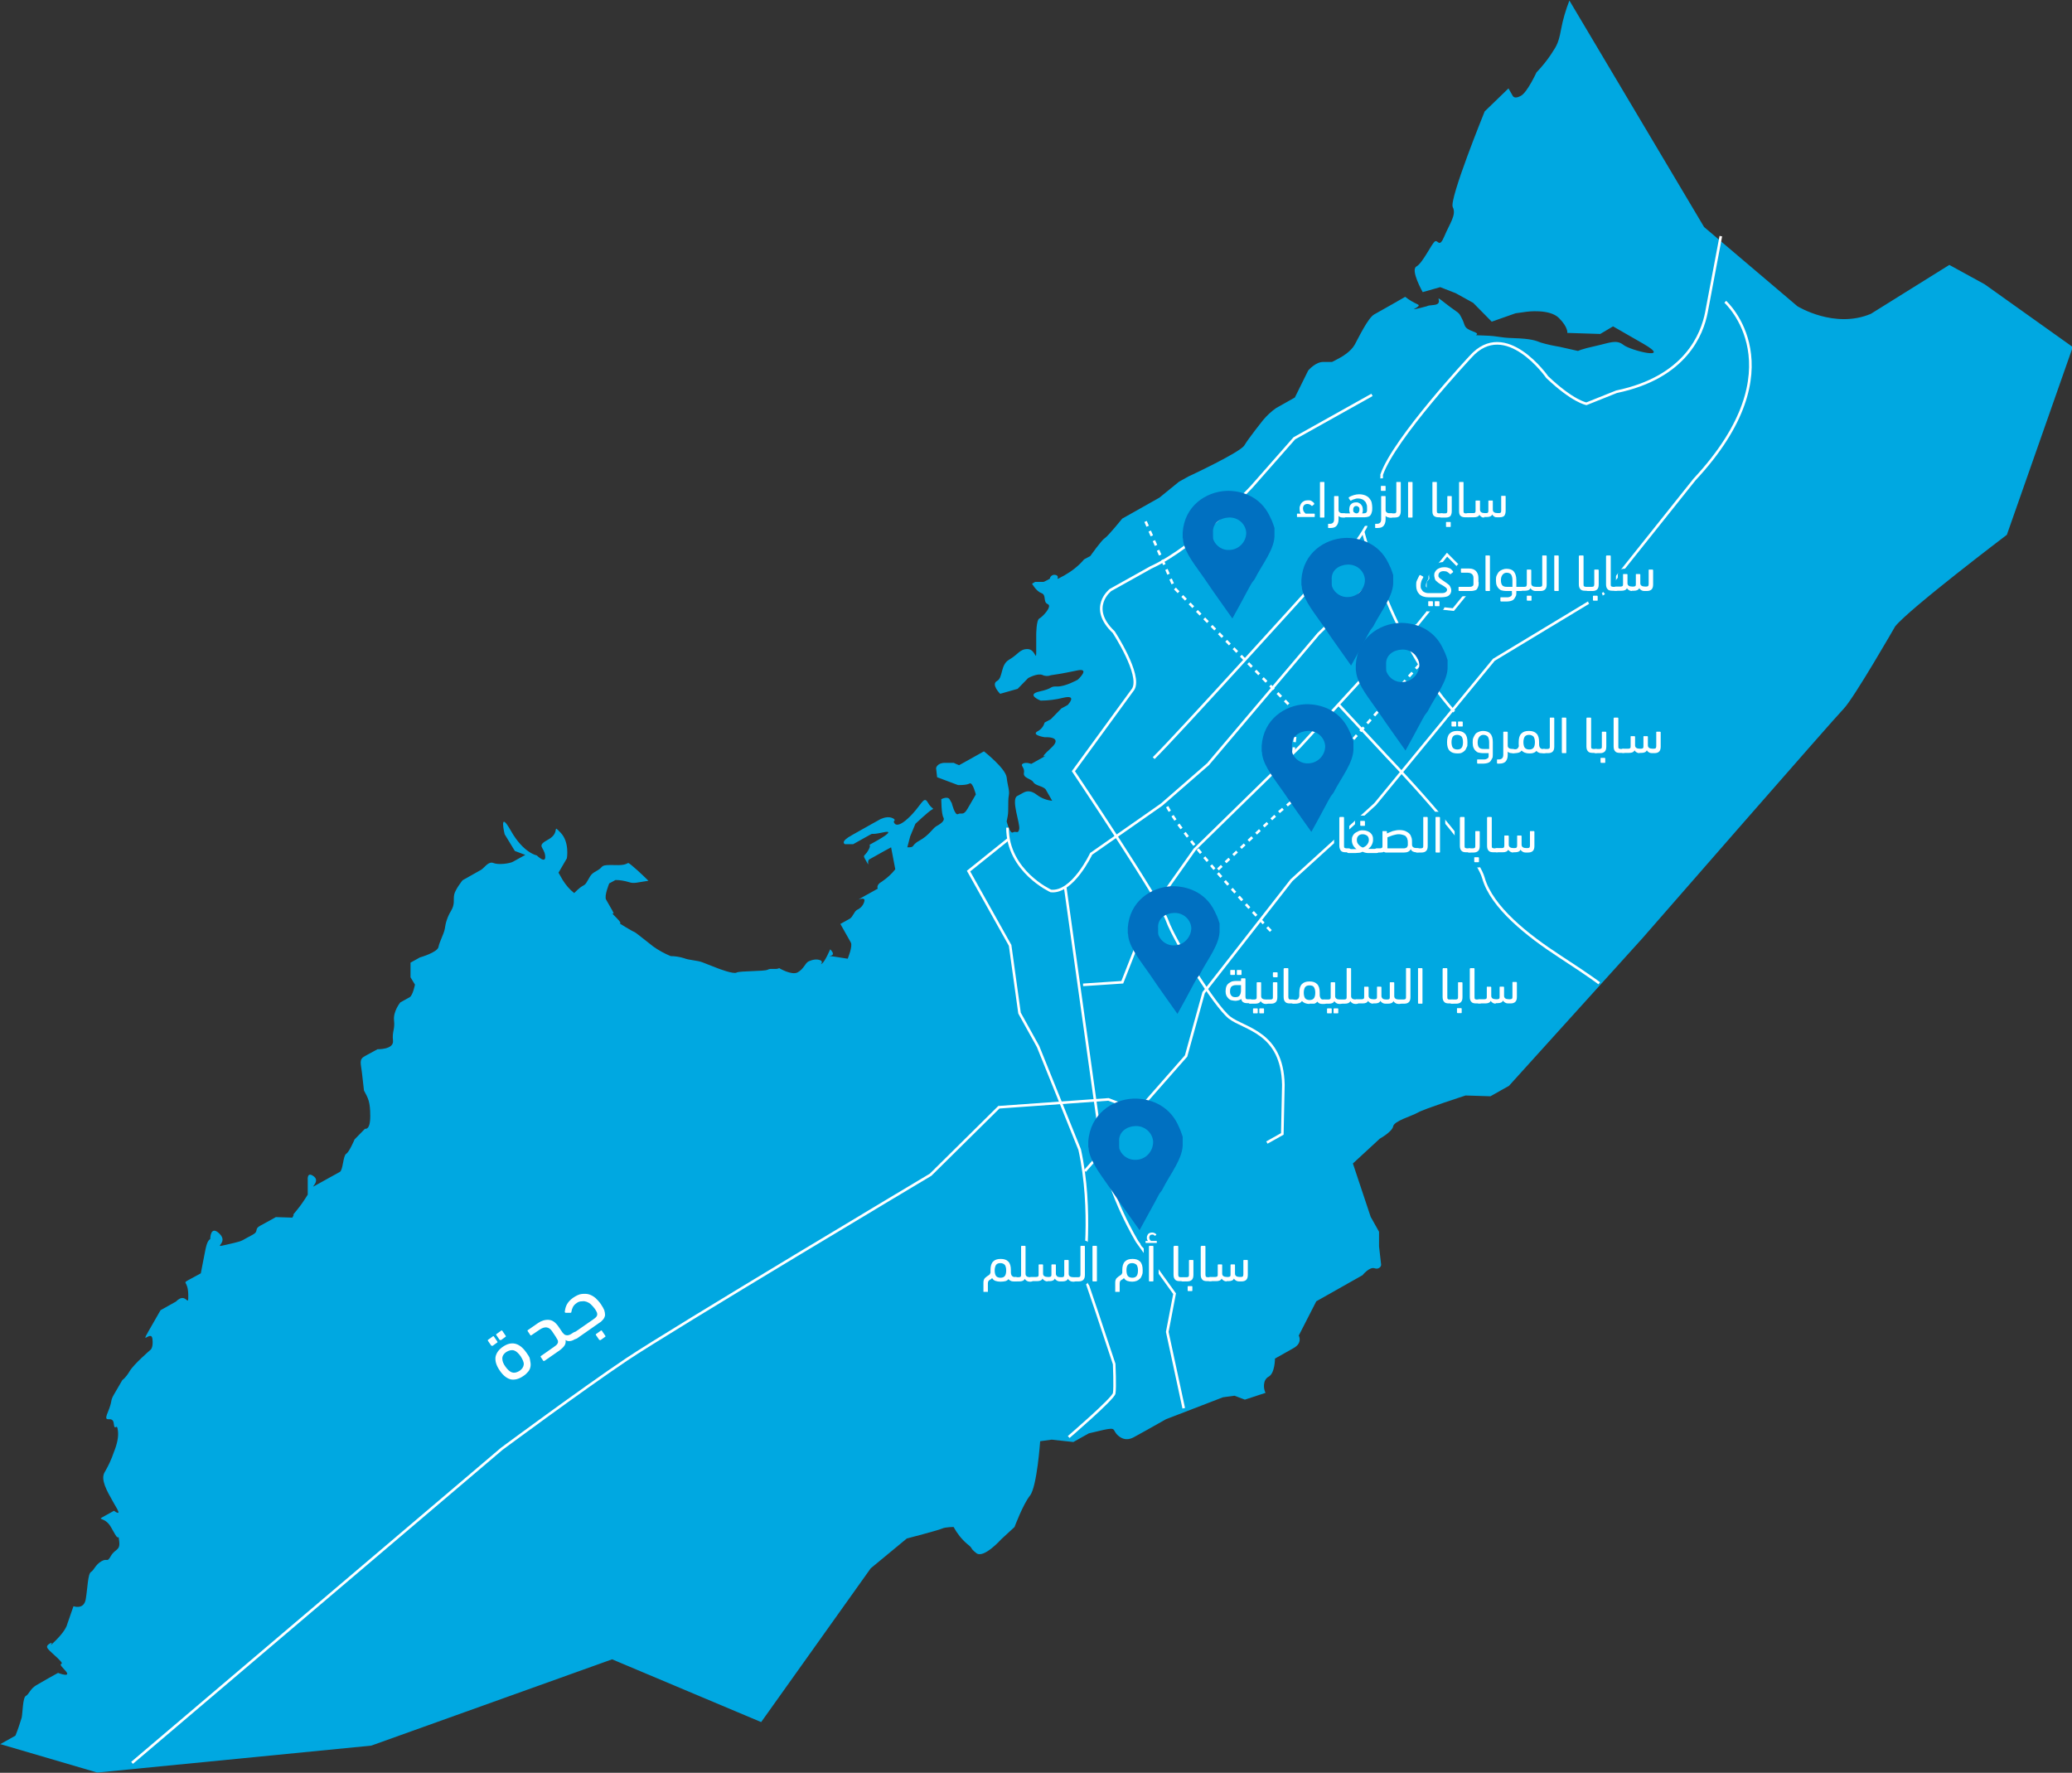 <?xml version="1.0" encoding="UTF-8"?>
<svg xmlns="http://www.w3.org/2000/svg" id="Layer_1" version="1.1" viewBox="0 0 792.4 677.9">
  <rect x="0" y="0" width="792.4" height="677.9" fill="#333333" stroke="none"/>
  <defs>
    <style>
      .st0 {
        fill: #0070c1;
      }

      .st1, .st2 {
        fill: none;
        stroke: #fff;
      }

      .st1, .st2, .st3 {
        stroke-miterlimit: 10;
      }

      .st2 {
        stroke-dasharray: 2;
      }

      .st4, .st3 {
        fill: #00a8e1;
      }

      .st5 {
        fill: #fff;
      }

      .st3 {
        stroke: #00a8e1;
        stroke-width: 4px;
      }
    </style>
  </defs>
  <path class="st4" d="M0,667l5.9-3.3c.9-2.2,1.7-4.6,2.4-6.9.4-2.1.4-7.7,1.6-8.3s1.6-2.7,4-4.1l4.7-2.7,3.6-2s5.9,2.3,2.4-1.3,1.2-.7-2.4-4.2-5.5-4.3-3.2-5.7-1.6,2.7,2.4-1.3,4.3-6.1,4.3-6.1l2.4-6.9s4,1.5,4.7-2.7.8-9.7,2-10.4,1.6-2.7,4-4.1,2,.8,3.6-2,3.6-2,3.2-5.5,0,0-1.6-2.8l-1.6-2.8c-2.4-4.2-5.9-2.3-2.4-4.2l3.6-2s2.8,2.2,1.2-.7l-1.6-2.8c-2.4-4.2-4.8-8.5-3.2-11.2,1.4-2.4,2.6-4.9,3.5-7.6,1.3-3.2,1.9-6,1.6-8.3-.4-3.5-1.2.7-1.6-2.8s-4.3.6-2.3-4.2.8-4.2,2.4-6.9l3.2-5.5s1.2-.7,2.8-3.4,7.9-8.1,7.9-8.1c0,0,1.2-.7.8-4.2s-4.7,2.6-1.6-2.8l4.7-8.2,5.9-3.3c1.2-.7-4,4.1,0,0s4.8,2.9,4.7-2.6-2.4-4.2,0-5.6l2.4-1.3,2.4-1.3,1.2-6.2c.8-4.2,1.2-6.2,2.4-6.9h0s0-5.6,3.6-2-3.2,5.5,2.4,4.2,5.5-1.2,7.9-2.6l2.4-1.3c2.4-1.3.4-2.1,2.8-3.4l2.4-1.3,3.6-2,6.3.2c1.6-2.7-1.2.7,1.6-2.7,1.6-1.9,3-4,4.3-6.1v-5.6s-.4-3.5,2.4-1.3-3.2,5.5,1.6,2.8l8.3-4.6c1.2-.7,1.2-6.2,2.4-6.9s3.2-5.5,3.2-5.5l4-4.1s2,.8,2-4.8-.8-6.8-2.4-9.8l-.8-7c-.4-3.5-1.2-4.9,1.2-6.2l2.4-1.3,2.4-1.3s6.3.2,5.9-3.3.8-4.2.4-7.7,2.4-6.9,2.4-6.9l3.6-2c1.2-.7,2-4.8,2-4.8l-1.7-2.8h0v-5.6l3.6-2s6.7-1.9,7.1-4,2-4.8,2.4-6.9c.3-2.4,1.1-4.8,2.4-6.9,1.6-2.7.8-4.2,1.2-6.2s3.2-5.5,3.2-5.5l7.1-4c1.2-.7,2.8-3.4,4.7-2.6s6.3.2,7.5-.5l4.7-2.6-4-1.5-3.9-6.4s-2.4-9.8,2.4-1.3,9.9,9.4,9.9,9.4c0,0,3.6,3.6,3.2.1s-3.6-3.6,1.2-6.2,1.2-6.2,4.7-2.6,2.4,9.8,2.4,9.8l-3.2,5.5,1.6,2.8c1.2,1.9,2.6,3.6,4.4,5,4-4.1,3.6-2,5.1-4.7s1.6-2.7,4-4.1.4-2.1,6.7-1.9,3.6-2,6.3.2,6.3,5.8,6.3,5.8c-4.4.6-5.5,1.2-7.5.5-1.7-.5-3.4-.8-5.1-.8l-2.4,1.3s-2,4.8-1.2,6.2l.8,1.4,1.6,2.8c1.6,2.8-2-.8,1.6,2.8s-1.2.7,3.6,3.6,2,.8,4.8,2.9l2.8,2.2,2.8,2.2c2.1,1.5,4.3,2.7,6.7,3.7,1.7,0,3.5.3,5.1.8,2,.8,5.1.8,7.1,1.6l5.9,2.3s5.9,2.3,7.1,1.6,10.7-.4,11.9-1.1,3.2.1,4.4-.6h0s4.8,2.9,7.1,1.6,2.8-3.4,4-4.1h0s2.4-1.3,4.4-.6-.4,2.1.8,1.4,3.2-5.5,3.2-5.5c3.6,3.6-3.6,2,1.6,2.8l5.1.8s2-4.8,1.2-6.2l-4-7.1,3.6-2c1.2-.7,1.6-2.7,2.8-3.4,1.4-.6,2.5-1.9,2.8-3.4.4-2.1-4.4.6-.8-1.4l5.9-3.3s-.8-1.4,1.6-2.7c1.9-1.3,3.7-2.9,5.1-4.7l-1.6-8.4-2.4,1.3-5.9,3.3c-1.2.7.4,3.5-1.2.7s-.8-1.4.8-4.2-.8-1.4,1.6-2.7,9.5-5.3,4-4.1-3.2-.1-5.5,1.2l-5.9,3.3h-3.2c0-.1-2-.9,2.8-3.5l7.1-4,3.6-2s2.4-1.3,4.4-.6.8,1.4.8,1.4c0,0,.4,3.5,5.5-1.2s5.9-8.9,7.5-6.1,2.8,2.2,1.6,2.8-6.3,5.4-6.3,5.4l-2,4.8-1.1,4.2c3.2.1,1.2-.7,4.7-2.6s5.1-4.7,6.3-5.4,3.6-2,2.8-3.4-.8-7-.8-7c0,0,2.4-1.3,3.2.1l.8,1.4s1.2,4.9,2.4,4.2,2,.8,3.6-2l3.2-5.5s-1.2-4.9-2.4-4.2-4.4.6-4.4.6l-4-1.5-4-1.5-.4-3.5s.4-2.1,3.6-2h3.2c0,.1,2,.9,2,.9l3.6-2,5.9-3.3s8.3,6.5,8.7,10,1.2,4.9.8,7,0,5.6-.4,7.7l-.4,2.1s1.2,4.9,2.4,4.2,2,.8,2.4-1.3-3.2-11.2-.8-12.6l2.4-1.3c1.6-.9,3.3-.6,5.1.8,1.7,1.3,3.8,2.1,5.9,2.3l-2.4-4.2c-.8-1.4-4-1.5-4.8-2.9s-4-1.5-3.6-3.6-1.6-2.8-.4-3.5,3.2.1,3.2.1l5.9-3.3s-3.6,2,1.6-2.7-2.4-4.2-2.4-4.2c0,0-5.1-.8-2.8-2.2,1.4-.7,2.4-1.9,2.8-3.4l2.4-1.3,4-4.1,2.4-1.3s4-4.1-1.6-2.8c-2.8.7-5.8,1.1-8.7,1.1,0,0-5.9-2.3-.4-3.5s3.6-2,6.7-1.9,7.9-2.6,7.9-2.6c0,0,5.1-4.7-.4-3.5-5.5,1.2-9.9,1.8-9.9,1.8-1,.4-2.2.4-3.2-.1-2-.8-5.5,1.2-5.5,1.2l-4,4.1-6.7,1.9s-3.6-3.6-1.2-4.9,1.2-6.2,4.7-8.2,4-4.1,7.1-4,3.2,5.7,3.2.1v-5.6h0s0-5.6,1.2-6.2,5.1-4.7,3.2-5.5-.4-3.5-2.4-4.2-3.6-3.6-3.6-3.6l1.2-.7h3.2c0,.1,2.4-1.2,2.4-1.2.1-.9,1-1.6,1.9-1.5.2,0,.3.1.5.1,2,.8-1.6,2.7,3.2.1,2.8-1.6,5.4-3.6,7.5-6.1l2.4-1.3s4.3-6.1,5.5-6.8,6.7-7.5,6.7-7.5l14.2-8,7.5-6.1,3.6-2s19.8-9.2,21.4-11.9,7.1-9.6,7.1-9.6c1.5-1.8,3.2-3.4,5.1-4.7l7.1-4,5.1-10.3s2.8-3.4,5.9-3.3h3.2c0,.1,3.6-1.9,3.6-1.9,0,0,3.6-2,5.1-4.7s5.1-10.3,7.5-11.6l7.1-4,4.7-2.7c1.5,1.2,3.1,2.1,4.8,2.9,2,.8-4.7,2.7.8,1.4s1.2-.7,5.5-1.2-1.2-4.9,4.3-.6,4.8,2.9,6.3,5.8.4,3.5,4.4,5-2.4,1.3,4,1.5,5.1.8,11.5,1,8.3.9,10.3,1.7c2.3.7,4.7,1.2,7.1,1.6l7.1,1.6s1.2-.7,6.7-1.9,7.9-2.6,10.7-.4,19,6.1,7.5-.5l-11.5-6.6-4.9,2.9-6.3-.2-6.3-.2s.4-2.1-3.2-5.7-12.3-2.4-12.3-2.4l-4.3.6-9.1,3.2-7.1-7.2-6.7-3.7-5.9-2.3-6.7,1.9s-4.8-8.5-2.4-9.8,5.9-8.9,7.1-9.6,1.6,2.8,3.6-2,4.7-8.2,3.2-11.1,12.2-36.6,12.2-36.6l9.1-8.8,1.6,2.8c.5.9,1.6.9,3.2,0,2.4-1.3,5.9-8.9,5.9-8.9,2-2.1,3.9-4.4,5.5-6.8,1.6-2.7,2.8-3.4,3.9-9.6.7-3.8,1.8-7.5,3.2-11.1l51.5,86.6,35.7,30.3s14.2,8.8,28.1,2.9l30-18.7,13.5,7.4,33.7,24-25.2,71.8s-37.2,28.2-42.7,35c0,0-15.8,27.5-19.7,31.5s-77,87.8-77,87.8l-51,56.4-7.1,4-9.5-.3s-15.8,5.1-18.2,6.5-9.1,3.2-9.5,5.3-5.1,4.7-5.1,4.7l-10.3,9.5,6.8,20.4,3.2,5.7v5.6l.8,7c0,.9-1,1.6-1.9,1.5-.2,0-.3-.1-.5-.1-2-.8-4.7,2.6-4.7,2.6l-17.7,10-6.7,13.1s1.6,2.8-2,4.8l-7.1,4s0,5.6-2.4,6.9-2,4.8-1.2,6.2h0l-7.9,2.6-4-1.5-4.4.6-21.8,8.4-7.1,4-4.7,2.6c-1.2.7-3.6,2-6.3-.2s-.4-3.5-5.9-2.3l-5.5,1.3-5.9,3.3-8.3-.9-4.4.6s-1.2,17.4-3.9,20.8-5.9,12-5.9,12l-5.1,4.7s-6.7,7.5-9.5,5.3-.8-1.4-3.6-3.6c-2.1-1.8-3.8-4-5.1-6.4,0,0-3.2,0-4.4.6s-13.5,3.8-13.5,3.8l-13.8,11.4-41.9,58.8-57-24-92.1,33-104.8,10.3L0,666.9h0Z"></path>
  <path class="st2" d="M486,356s-35.4-36.8-40.5-49.4"></path>
  <path class="st1" d="M658.1,90.3l-5.5,29.1c-1.6,8.3-7.9,24.9-34.4,30.4l-11.5,4.6s-5.1-.8-15-10.2c0,0-15.9-22.8-29.3-7.8,0,0-29.2,31.2-34,45.1,0,0,1.2,21.7-27.2,43.2,0,0-51,56.4-60,65.2"></path>
  <path class="st1" d="M414.9,447.8l38.7-44,6.7-24.2,33.6-43,32-29.1,45.4-55.2,41.9-25.3,34.8-43.6c39.9-42.8,11.8-68,11.8-68"></path>
  <path class="st1" d="M521.3,203.3s10.4,41.5,34.8,68.8"></path>
  <polyline class="st1" points="414.2 376.6 429.2 375.6 439.5 349.4 456.9 324.8 497.1 285.5 536.8 242.2 542 239 547.5 232.2 555.8 233.1 564.1 222.9 553.4 212.1 545.1 222.4 545.1 227.9"></polyline>
  <path class="st1" d="M452.7,538.5l-6.3-29.2,2.8-14.6-14.3-19.9s-10.6-17.4-13.3-34l-14.2-101.3"></path>
  <path class="st1" d="M50.5,674.1l141.4-120.1s30.8-22.8,47.8-34.2c17-11.4,116.2-70.6,116.2-70.6l26.1-25.8,41.9-3,11.5,4.4"></path>
  <path class="st1" d="M526.8,220.5l-22.6,21.9-30,35.4-12.2,14.4-17.8,15.5-26.9,18.8s-7.1,15.1-15.4,14.2c0,0-16.6-7.5-16.6-24.2"></path>
  <path class="st1" d="M524.7,151l-29.7,16.6-16.2,18.4s-21.3,23.1-38.7,31l-15.4,8.6s-8.7,6.7,1.2,16.1c0,0,10.7,16.3,7.5,21.8l-22.9,31.4s33.1,49.4,35.9,57.2,18.2,32.6,23.8,37,20.2,5.5,20.6,25.7l-.4,18.8-5.9,3.3"></path>
  <path class="st1" d="M408.7,549.5s17-14.6,17.4-16.7,0-11.2,0-11.2l-6.8-20.4-4.8-14.1s3.5-24.3-1.6-47.5l-15.9-39.4-7.1-12.8-3.6-25.9-15.9-28.4,15.2-12.2"></path>
  <path class="st1" d="M511.9,269.4l18.5,19.9s33.7,35.1,36.9,46.4,17,22.1,29.3,30.1,15,10.2,15,10.2"></path>
  <polyline class="st2" points="542.8 254.2 503.1 298.9 489.3 310.4 465.1 333.1"></polyline>
  <polyline class="st2" points="438.1 199.4 449.2 224.9 496.3 272.9 494.6 288"></polyline>
  <path class="st0" d="M451.3,431.9c-.3-.7-.6-1.4-.9-2-3.7-7.6-11.1-10-17.1-9.8-7.9.4-16.4,5.9-17.1,16.4v2.1c.1.1.2.9.2,1.3.9,5,5.2,10.1,8.5,15,3.5,5.2,7.2,10.3,10.9,15.5,1.9-3.5,3.9-7.1,5.8-10.6.5-1,1.1-2,1.6-3,.3-.6,1-1.3,1.3-1.9,3-6,8.1-12.1,7.8-17.8v-2.4c-.3-.9-.6-1.8-1-2.8h0ZM434.5,443.5c-2.7.2-5.3-1.4-6.3-3.9-.2-.5-.2-1-.2-1.6v-1.4c-.3-3.9,3.1-5.9,6.1-6,3.6-.2,6.7,2.5,6.9,6h0c0,3.8-2.9,6.8-6.5,6.9Z"></path>
  <g>
    <path class="st3" d="M474.6,375.2v-.9c0-.1.1-.2.2-.2h1.3c.1,0,.2.1.2.2v6.8c0,.4.1.7.2.8.2.2.4.2.7.2h.9c.5,0,.8.3.8.8s-.1.5-.2.6-.3.1-.6.1h-1.1c-.7,0-1.2-.1-1.6-.4-.4-.2-.6-.7-.7-1.2-.3.2-.6.4-1,.5s-.8.2-1.2.2-1-.1-1.5-.2-.9-.4-1.2-.7-.6-.7-.8-1.1c-.2-.5-.3-1-.3-1.6s.1-1.4.3-1.9c.2-.5.5-.9.9-1.2.4-.3.8-.5,1.2-.7.5-.1,1-.2,1.5-.2h2ZM472.5,381.3c.8,0,1.3-.2,1.6-.7.3-.4.5-1.1.5-1.9v-2h-2c-.6,0-1.2.2-1.6.5-.4.4-.6,1-.6,1.9s.2,1.2.5,1.6c.4.5.9.6,1.6.6ZM470.7,372.8c-.1,0-.2-.1-.2-.2v-1.5c0-.1.1-.2.2-.2h1.4c.1,0,.2.1.2.2v1.5c0,.1-.1.2-.2.2h-1.4ZM473.2,372.8c-.1,0-.2-.1-.2-.2v-1.5c0-.1.1-.2.2-.2h1.4c.1,0,.2.1.2.2v1.5c0,.1-.1.2-.2.2h-1.4Z"></path>
    <path class="st3" d="M478.3,383.8c-.3,0-.5,0-.6-.1s-.2-.3-.2-.6.1-.6.2-.7.3-.2.6-.2h1.4c.3,0,.6-.1.7-.2.2-.2.2-.4.2-.8v-5.4c0-.1.1-.2.2-.2h1.3c.1,0,.2.1.2.2v5.1c0,.5.2.8.5,1s.8.3,1.3.3h.2c.3,0,.5.1.6.2s.2.3.2.6-.1.6-.2.7-.3.2-.6.2h-.3c-.4,0-.8-.1-1.1-.3-.3-.2-.6-.4-.8-.8-.3.7-1,1-2.1,1h-1.7ZM479.4,387.5c-.1,0-.2-.1-.2-.2v-1.5c0-.1.1-.2.2-.2h1.4c.1,0,.2.1.2.2v1.5c0,.1-.1.2-.2.2h-1.4ZM481.8,387.5c-.1,0-.2-.1-.2-.2v-1.5c0-.1.1-.2.2-.2h1.4c.1,0,.2.1.2.2v1.5c0,.1-.1.2-.2.2h-1.4Z"></path>
    <path class="st3" d="M484.6,383.8c-.3,0-.5,0-.6-.1s-.2-.3-.2-.6.1-.6.2-.7.3-.2.6-.2h1.3c.3,0,.6-.1.7-.2.2-.2.2-.4.2-.8v-5.4c0-.1.1-.2.2-.2h1.3c.1,0,.2.1.2.2v5.5c0,.9-.2,1.5-.6,1.9s-1,.6-1.8.6h-1.5ZM487,373.6c-.1,0-.2-.1-.2-.2v-1.4c0-.1.1-.2.2-.2h1.4c.1,0,.2.1.2.2v1.5c0,.1-.1.2-.2.2h-1.4Z"></path>
    <path class="st3" d="M491,370.4c0-.1.1-.2.2-.2h1.3c.1,0,.2.1.2.2v10.8c0,.4.1.7.2.8.2.2.4.2.7.2h.9c.5,0,.8.3.8.8s-.1.5-.2.6-.3.1-.6.1h-1.2c-.9,0-1.5-.2-1.8-.6-.4-.4-.6-1-.6-1.9v-10.8h.1Z"></path>
    <path class="st3" d="M500.8,383.9c-.6,0-1.2-.1-1.7-.3s-.9-.5-1.2-.8c-.3.4-.7.7-1.1.8-.4.1-.9.2-1.2.2h-.9c-.5,0-.8-.3-.8-.8s.1-.5.2-.6.3-.1.6-.1h1c.1,0,.3,0,.4-.1s.3-.2.4-.3c.1-.1.2-.3.3-.6.1-.2.1-.5.1-.9v-.8c0-1.5.3-2.6,1-3.3.7-.7,1.6-1,2.9-1s2.2.3,2.9,1c.7.7,1,1.8,1,3.3v.8c0,.7.2,1.1.4,1.4s.5.4.8.4h.6c.3,0,.5.1.6.2s.2.3.2.6-.1.6-.2.7-.3.2-.6.2h-1c-.2,0-.4-.1-.6-.1s-.4-.2-.6-.3c-.2-.1-.4-.3-.5-.5-.3.4-.8.7-1.2.8h-1.8,0ZM500.8,376.8c-.8,0-1.3.2-1.7.7-.3.5-.5,1.2-.5,2.1s.2,1.7.5,2.1.9.7,1.7.7,1.3-.2,1.7-.7c.3-.4.5-1.1.5-2.1s-.2-1.6-.5-2.1-.9-.7-1.7-.7Z"></path>
    <path class="st3" d="M506.6,383.8c-.3,0-.5,0-.6-.1s-.2-.3-.2-.6.1-.6.2-.7.3-.2.6-.2h1.4c.3,0,.6-.1.7-.2.2-.2.2-.4.2-.8v-5.4c0-.1.1-.2.2-.2h1.3c.1,0,.2.1.2.2v5.1c0,.5.2.8.5,1s.8.3,1.3.3h.2c.3,0,.5.1.6.2s.2.3.2.6,0,.6-.2.7c0,.1-.3.2-.6.2h-.4c-.4,0-.8-.1-1.1-.3-.3-.2-.6-.4-.8-.8-.3.7-1,1-2.1,1h-1.6ZM507.7,387.5c-.1,0-.2-.1-.2-.2v-1.5c0-.1.1-.2.2-.2h1.4c.1,0,.2.1.2.2v1.5c0,.1-.1.2-.2.2h-1.4ZM510.2,387.5c-.1,0-.2-.1-.2-.2v-1.5c0-.1.1-.2.2-.2h1.4c.1,0,.2.1.2.2v1.5c0,.1-.1.2-.2.2h-1.4Z"></path>
    <path class="st3" d="M512.8,383.8c-.3,0-.5,0-.6-.1s-.2-.3-.2-.6,0-.6.2-.7c0-.1.3-.2.6-.2h1.3c.3,0,.6-.1.7-.2.2-.2.2-.4.2-.8v-10.8c0-.1,0-.2.2-.2h1.3s.2.1.2.2v10.5c0,.5.2.8.5,1s.8.3,1.3.3h.2c.3,0,.5.1.6.2s.2.3.2.6,0,.6-.2.7c0,.1-.3.2-.6.2h-.4c-.4,0-.8-.1-1.1-.3-.3-.2-.6-.4-.8-.8-.3.7-1,1-2.1,1h-1.5Z"></path>
    <path class="st3" d="M525.1,383.8c-.4,0-.8-.1-1.1-.3-.3-.2-.6-.4-.8-.8-.3.7-1,1-2.1,1h-2.2c-.3,0-.5,0-.6-.1s-.2-.3-.2-.6,0-.6.2-.7c0-.1.3-.2.6-.2h1.9c.3,0,.6-.1.7-.2.2-.2.2-.4.2-.8v-3.6c0-.1,0-.2.2-.2h1.3s.2.1.2.2v3.3c0,.5.2.8.5,1s.8.3,1.3.3h.5c.3,0,.6-.1.7-.2.2-.2.2-.4.2-.8v-3.6c0-.1,0-.2.2-.2h1.3s.2.1.2.2v3.4c0,.4.2.7.5,1,.3.2.8.3,1.3.3h.5c.3,0,.6-.1.7-.2.2-.2.2-.4.2-.8v-5.4c0-.1,0-.2.2-.2h1.3s.2.1.2.2v5.1c0,.5.2.8.5,1s.8.3,1.3.3h.2c.3,0,.5.1.6.2s.2.3.2.6,0,.6-.2.7c0,.1-.3.2-.6.2h-.4c-.4,0-.8-.1-1.1-.3-.3-.2-.6-.4-.8-.8-.3.7-1,1-2.1,1h-1c-.4,0-.8-.1-1.1-.3-.3-.2-.6-.4-.8-.8-.3.7-1,1-2.1,1h-.7Z"></path>
    <path class="st3" d="M535.5,383.8c-.3,0-.5,0-.6-.1s-.2-.3-.2-.6,0-.6.2-.7c0-.1.3-.2.6-.2h1.3c.3,0,.6-.1.7-.2.2-.2.2-.4.2-.8v-10.8c0-.1,0-.2.2-.2h1.3s.2.1.2.2v10.9c0,.9-.2,1.5-.6,1.9s-1,.6-1.8.6h-1.5Z"></path>
    <path class="st3" d="M544,383.6c0,.1,0,.2-.2.2h-1.3s-.2-.1-.2-.2v-13.2c0-.1,0-.2.2-.2h1.3s.2.1.2.2v13.2Z"></path>
    <path class="st3" d="M551.8,370.4c0-.1,0-.2.2-.2h1.3s.2.1.2.2v10.8c0,.4,0,.7.2.8.2.2.4.2.7.2h.9c.5,0,.8.3.8.8s0,.5-.2.6c0,.1-.3.1-.6.1h-1.2c-.9,0-1.5-.2-1.8-.6-.4-.4-.6-1-.6-1.9v-10.8h0Z"></path>
    <path class="st3" d="M555.4,383.8c-.3,0-.5,0-.6-.1s-.2-.3-.2-.6,0-.6.2-.7c0-.1.3-.2.6-.2h1.3c.3,0,.6-.1.7-.2.2-.2.2-.4.2-.8v-5.4c0-.1,0-.2.2-.2h1.3s.2.1.2.2v5.5c0,.9-.2,1.5-.6,1.9s-1,.6-1.8.6h-1.5ZM557.4,387.4s-.2-.1-.2-.2v-1.5c0-.1,0-.2.2-.2h1.4s.2.1.2.2v1.5c0,.1,0,.2-.2.2h-1.4Z"></path>
    <path class="st3" d="M562.2,370.4c0-.1,0-.2.2-.2h1.3s.2.1.2.2v10.8c0,.4,0,.7.2.8.2.2.4.2.7.2h.9c.5,0,.8.3.8.8s0,.5-.2.6c0,.1-.3.1-.6.1h-1.2c-.9,0-1.5-.2-1.8-.6-.4-.4-.6-1-.6-1.9v-10.8h0Z"></path>
    <path class="st3" d="M572,383.8c-.4,0-.8-.1-1.1-.3-.3-.2-.6-.4-.8-.8-.3.7-1,1-2.1,1h-2.2c-.3,0-.5,0-.6-.1s-.2-.3-.2-.6,0-.6.2-.7c0-.1.3-.2.6-.2h1.9c.3,0,.6-.1.7-.2.2-.2.2-.4.2-.8v-3.6c0-.1,0-.2.2-.2h1.3s.2.1.2.2v3.3c0,.5.2.8.5,1s.8.3,1.3.3h.5c.3,0,.6-.1.7-.2.2-.2.2-.4.2-.8v-3.6c0-.1,0-.2.2-.2h1.3s.2.1.2.2v3.3c0,.5.2.8.5,1s.8.3,1.3.3h.5c.3,0,.6-.1.7-.2.2-.2.2-.4.2-.8v-5.4c0-.1,0-.2.2-.2h1.3s.2.1.2.2v5.5c0,.9-.2,1.5-.6,1.9-.4.4-1,.6-1.8.6h-1c-.4,0-.8-.1-1.1-.3-.3-.2-.6-.4-.8-.8-.3.7-1,1-2.1,1h-.7v.2h0Z"></path>
  </g>
  <g>
    <path class="st3" d="M512.3,312.6c0-.1,0-.2.2-.2h1.3s.2.1.2.2v10.8c0,.4,0,.7.2.8s.4.2.7.2h.9c.5,0,.8.3.8.8s0,.5-.2.6-.3.1-.6.1h-1.2c-.9,0-1.5-.2-1.8-.6s-.6-1-.6-1.9v-10.8h0Z"></path>
    <path class="st3" d="M521.1,317.5c.7,0,1.3.1,1.8.3.5.2.9.4,1.3.8.3.3.6.7.7,1.1.2.4.2.9.2,1.5s-.2,1.3-.5,1.9-.8,1.1-1.3,1.5h3.1c.3,0,.5,0,.6.1s.2.3.2.6,0,.6-.2.7c0,.1-.3.2-.6.2h-2.7c-.5,0-1,0-1.4-.1s-.8-.2-1.2-.4c-.4.2-.9.4-1.4.4s-1,.1-1.4.1h-2.5c-.5,0-.8-.3-.8-.8s0-.5.2-.6c0-.1.3-.1.6-.1h3c-.6-.4-1-.9-1.3-1.4-.3-.6-.5-1.2-.5-1.9s0-1,.2-1.5c.2-.4.4-.8.7-1.1.3-.3.8-.6,1.3-.8.6-.4,1.2-.5,1.9-.5h0ZM521.1,319c-.7,0-1.2.2-1.6.6-.4.4-.6.9-.6,1.6s.2,1.3.7,1.8c.4.5,1,.9,1.6,1.1.6-.2,1.2-.6,1.6-1.1.4-.5.7-1.1.7-1.8s-.2-1.2-.6-1.6c-.6-.4-1.1-.6-1.8-.6h0ZM520.4,315.8s-.2-.1-.2-.2v-1.5c0-.1,0-.2.2-.2h1.4s.2.1.2.2v1.5c0,.1,0,.2-.2.2h-1.4Z"></path>
    <path class="st3" d="M526.5,326c-.3,0-.5,0-.6-.1s-.2-.3-.2-.6,0-.6.2-.7.3-.2.6-.2h1.3c.3,0,.6-.1.7-.2.2-.2.2-.4.2-.8v-5.4c0-.1,0-.2.2-.2h1.3s.2.1.2.2v.7c.7-.3,1.4-.6,2.2-.9.8-.2,1.7-.4,2.5-.4s1.7.1,2.4.4c.6.3,1.1.6,1.5,1s.6.9.8,1.5.2,1.2.2,1.8v.9c0,.5.2.8.5,1s.8.3,1.3.3h.2c.3,0,.5.1.6.2s.2.3.2.6,0,.6-.2.7c0,.1-.3.1-.6.1h-.4c-.5,0-.9-.1-1.3-.3s-.6-.5-.8-.9c-.2.5-.6.8-1,1s-1,.3-1.6.3h-6.9c-.3,0-.6-.1-.7-.3-.3.2-.8.3-1.4.3h-1.4ZM535.1,319c-.4,0-.8,0-1.2.1s-.8.2-1.2.3-.8.3-1.1.4c-.4.1-.7.3-1,.4v4.2h6c.4,0,.7,0,.9-.1l.6-.3c0-.2.2-.4.3-.7v-1.1c0-.4,0-.9-.2-1.3,0-.4-.3-.7-.5-1s-.6-.5-1-.6-1-.3-1.6-.3Z"></path>
    <path class="st3" d="M542.1,326c-.3,0-.5,0-.6-.1s-.2-.3-.2-.6,0-.6.2-.7.3-.2.6-.2h1.3c.3,0,.6-.1.7-.2.2-.2.2-.4.2-.8v-10.8c0-.1,0-.2.2-.2h1.3s.2.1.2.2v10.9c0,.9-.2,1.5-.6,1.9s-1,.6-1.8.6h-1.5Z"></path>
    <path class="st3" d="M550.7,325.8c0,.1,0,.2-.2.2h-1.3s-.2-.1-.2-.2v-13.2c0-.1,0-.2.2-.2h1.3s.2.1.2.2v13.2Z"></path>
    <path class="st3" d="M558.4,312.6c0-.1,0-.2.2-.2h1.3s.2.1.2.2v10.8c0,.4,0,.7.2.8s.4.2.7.2h.9c.5,0,.8.3.8.8s0,.5-.2.6c0,.1-.3.1-.6.1h-1.2c-.9,0-1.5-.2-1.8-.6-.4-.4-.6-1-.6-1.9v-10.8h0Z"></path>
    <path class="st3" d="M562,326c-.3,0-.5,0-.6-.1s-.2-.3-.2-.6,0-.6.2-.7.3-.2.6-.2h1.3c.3,0,.6-.1.7-.2.2-.2.2-.4.2-.8v-5.4c0-.1,0-.2.2-.2h1.3s.2.1.2.2v5.5c0,.9-.2,1.5-.6,1.9s-1,.6-1.8.6h-1.5ZM564,329.7s-.2-.1-.2-.2v-1.5c0-.1,0-.2.2-.2h1.4s.2.1.2.2v1.5c0,.1,0,.2-.2.2h-1.4Z"></path>
    <path class="st3" d="M568.8,312.6c0-.1,0-.2.2-.2h1.3s.2.1.2.2v10.8c0,.4,0,.7.2.8s.4.2.7.2h.9c.5,0,.8.3.8.8s0,.5-.2.6c0,.1-.3.1-.6.1h-1.2c-.9,0-1.5-.2-1.8-.6-.4-.4-.6-1-.6-1.9v-10.8h0Z"></path>
    <path class="st3" d="M578.7,326c-.4,0-.8-.1-1.1-.3-.3-.2-.6-.4-.8-.8-.3.7-1,1-2.1,1h-2.2c-.3,0-.5,0-.6-.1s-.2-.3-.2-.6,0-.6.2-.7c0-.1.3-.2.6-.2h1.9c.3,0,.6-.1.7-.2s.2-.4.2-.8v-3.6c0-.1,0-.2.2-.2h1.3s.2.1.2.2v3.3c0,.5.2.8.5,1s.8.3,1.3.3h.5c.3,0,.6-.1.7-.2s.2-.4.2-.8v-3.6c0-.1,0-.2.2-.2h1.3s.2.1.2.2v3.3c0,.5.2.8.5,1s.8.3,1.3.3h.5c.3,0,.6-.1.7-.2s.2-.4.2-.8v-5.3c0-.1,0-.2.2-.2h1.3s.2.1.2.2v5.5c0,.9-.2,1.5-.6,1.9s-1,.6-1.8.6h-1c-.4,0-.8-.1-1.1-.3-.3-.2-.6-.4-.8-.8-.3.7-1,1-2.1,1h-.7Z"></path>
  </g>
  <g>
    <path class="st3" d="M555,225.7c0,.3,0,.7-.2,1,0,.3-.3.6-.6.9-.3.3-.7.5-1.2.6s-1.1.2-1.8.2h-4.8c-1.6,0-2.8-.4-3.6-1.2s-1.2-1.9-1.2-3.2,0-1.5.4-2.3.6-1.3.9-1.8c0,0,0,0,.3,0l1.1.6v.3c-.2.4-.5.8-.7,1.4s-.3,1.1-.3,1.7,0,1,.3,1.4.4.7.7.9.7.4,1.1.5c.4.1.8.1,1.3.1h4.5c.8,0,1.4-.1,1.7-.4.3-.2.5-.5.5-.9s-.2-.6-.7-1c-.4-.3-1-.7-1.8-1.1-.3-.2-.6-.4-.9-.6-.3-.2-.5-.5-.8-.7s-.4-.6-.5-.9c0-.3-.2-.7-.2-1.1s0-.8.2-1.2.4-.7.7-1,.7-.5,1.2-.7,1-.3,1.6-.3.9,0,1.3.1.7.2.9.3c.3.1.5.3.7.5s.4.4.6.7v.3l-.9.7c0,.1-.2.1-.3,0-.3-.3-.6-.6-1-.8-.3-.2-.8-.3-1.4-.3s-1,.1-1.4.4c-.4.3-.6.7-.6,1.2s0,.5.2.7c0,.2.3.4.6.6s.5.4.8.6c.3.2.6.4.9.6.7.5,1.3.9,1.7,1.3.5.8.7,1.3.7,1.9ZM546.4,231.8s-.2-.1-.2-.2v-1.5c0-.1,0-.2.2-.2h1.4s.2.1.2.2v1.5c0,.1,0,.2-.2.2h-1.4ZM548.9,231.8s-.2-.1-.2-.2v-1.5c0-.1,0-.2.2-.2h1.4s.2.1.2.2v1.5c0,.1,0,.2-.2.2h-1.4Z"></path>
    <path class="st3" d="M565.5,222.6c0,.7,0,1.2-.2,1.7s-.3.8-.5,1c-.2.3-.5.4-.9.5s-.8.2-1.3.2h-4.6s-.2-.1-.2-.2v-1.2c0-.1,0-.2.2-.2h3.9c.4,0,.7,0,.9-.1s.4-.2.5-.3.2-.3.2-.5v-2.5c0-1.3-.8-2-2.3-2h-2.3s-.2-.1-.2-.2v-1.2c0-.1,0-.2.2-.2h3c1,0,1.9.3,2.5.9s1,1.5,1,2.7v1.6h0Z"></path>
    <path class="st3" d="M569.8,225.8c0,.1,0,.2-.2.2h-1.3s-.2-.1-.2-.2v-13.2c0-.1,0-.2.2-.2h1.3s.2.1.2.2v13.2Z"></path>
    <path class="st3" d="M574,230s-.2-.1-.2-.2v-1.2c0-.1,0-.2.2-.2h2.4c.3,0,.5,0,.8-.1.2-.1.4-.2.6-.3.2-.1.3-.3.4-.6s0-.6,0-.9v-.5h-2.2c-.6,0-1.1-.1-1.6-.2-.5-.1-.9-.4-1.2-.7s-.6-.7-.8-1.2-.3-1.2-.3-1.9,0-1.4.3-2,.5-1,.9-1.4.8-.6,1.3-.8,1-.3,1.5-.3c1.2,0,2.2.3,2.8,1s1,1.8,1,3.3v2.6h1.4c.3,0,.5.1.6.2,0,.1.2.3.2.6s0,.6-.2.7c0,.1-.3.1-.6.1h-1.4v.5c0,.6,0,1.2-.3,1.6-.2.4-.4.8-.7,1.1s-.7.5-1.1.6c-.4.1-.9.2-1.4.2h-2.5,0ZM576.2,219c-.7,0-1.2.3-1.6.8-.4.5-.6,1.2-.6,2.1s.2,1.6.6,2c.4.4,1,.5,1.7.5h2.1v-2.6c0-.9-.2-1.6-.5-2.1-.3-.4-.9-.7-1.7-.7Z"></path>
    <path class="st3" d="M581.7,226c-.3,0-.5,0-.6-.1s-.2-.3-.2-.6,0-.6.2-.7c0-.1.3-.2.6-.2h1.3c.3,0,.6-.1.7-.2s.2-.4.2-.8v-5.4c0-.1,0-.2.2-.2h1.3s.2.1.2.2v5.1c0,.5.2.8.5,1s.8.3,1.3.3h.2c.3,0,.5.1.6.2s.2.3.2.6,0,.6-.2.7c0,.1-.3.1-.6.1h-.4c-.4,0-.8-.1-1.1-.3s-.6-.4-.8-.8c-.3.7-1,1-2.1,1h-1.5ZM584.1,229.7s-.2-.1-.2-.2v-1.5c0-.1,0-.2.2-.2h1.4s.2.1.2.2v1.5c0,.1,0,.2-.2.2h-1.4Z"></path>
    <path class="st3" d="M587.6,226c-.3,0-.5,0-.6-.1s-.2-.3-.2-.6,0-.6.2-.7.3-.2.6-.2h1.3c.3,0,.6-.1.7-.2.2-.2.2-.4.2-.8v-10.8c0-.1,0-.2.2-.2h1.3s.2.1.2.2v10.9c0,.9-.2,1.5-.6,1.9-.4.4-1,.6-1.8.6h-1.5Z"></path>
    <path class="st3" d="M596.1,225.8c0,.1,0,.2-.2.2h-1.3s-.2-.1-.2-.2v-13.2c0-.1,0-.2.2-.2h1.3s.2.1.2.2v13.2Z"></path>
    <path class="st3" d="M603.9,212.6c0-.1,0-.2.2-.2h1.3s.2.1.2.2v10.8c0,.4,0,.7.2.8s.4.2.7.2h.9c.5,0,.8.3.8.8s0,.5-.2.6-.3.1-.6.1h-1.2c-.9,0-1.5-.2-1.8-.6-.4-.4-.6-1-.6-1.9v-10.8h0Z"></path>
    <path class="st3" d="M607.5,226c-.3,0-.5,0-.6-.1s-.2-.3-.2-.6,0-.6.2-.7c0-.1.3-.2.6-.2h1.3c.3,0,.6-.1.7-.2s.2-.4.2-.8v-5.4c0-.1,0-.2.2-.2h1.3s.2.1.2.2v5.5c0,.9-.2,1.5-.6,1.9-.4.4-1,.6-1.8.6h-1.5ZM609.4,229.7s-.2-.1-.2-.2v-1.5c0-.1,0-.2.2-.2h1.4s.2.1.2.2v1.5c0,.1,0,.2-.2.2h-1.4Z"></path>
    <path class="st3" d="M614.3,212.6c0-.1,0-.2.2-.2h1.3s.2.1.2.2v10.8c0,.4,0,.7.2.8s.4.2.7.2h.9c.5,0,.8.3.8.8s0,.5-.2.6c0,.1-.3.1-.6.1h-1.2c-.9,0-1.5-.2-1.8-.6-.4-.4-.6-1-.6-1.9v-10.8h0Z"></path>
    <path class="st3" d="M624.1,226c-.4,0-.8-.1-1.1-.3s-.6-.4-.8-.8c-.3.7-1,1-2.1,1h-2.2c-.3,0-.5,0-.6-.1s-.2-.3-.2-.6,0-.6.2-.7.3-.2.6-.2h1.9c.3,0,.6-.1.7-.2.2-.2.2-.4.2-.8v-3.6c0-.1,0-.2.2-.2h1.3s.2.1.2.2v3.3c0,.5.2.8.5,1s.8.3,1.3.3h.5c.3,0,.6-.1.7-.2.2-.2.2-.4.2-.8v-3.6c0-.1,0-.2.2-.2h1.3s.2.1.2.2v3.3c0,.5.2.8.5,1s.8.3,1.3.3h.5c.3,0,.6-.1.7-.2s.2-.4.2-.8v-5.3c0-.1,0-.2.2-.2h1.3s.2.1.2.2v5.5c0,.9-.2,1.5-.6,1.9-.4.4-1,.6-1.8.6h-1c-.4,0-.8-.1-1.1-.3s-.6-.4-.8-.8c-.3.7-1,1-2.1,1h-.7Z"></path>
  </g>
  <g>
    <path class="st3" d="M382.6,490.1c-.7,0-1.3-.1-1.9-.3s-1-.6-1.3-1.1c-.1.2-.3.4-.5.5s-.4.2-.5.3c-.2.1-.3.2-.4.4-.1.2-.2.4-.2.8v3.3h-1.7v-3.7c0-.4.1-.8.2-1,.1-.3.3-.5.5-.7s.4-.3.6-.5.4-.2.6-.4c.2-.1.4-.3.5-.4.1-.2.2-.4.3-.6v-1c0-1.5.3-2.6,1-3.3.7-.7,1.6-1,2.9-1s2.2.3,2.9,1c.7.7,1,1.8,1,3.3v.8c0,.7.2,1.1.4,1.4.3.2.5.4.8.4h.6c.3,0,.5.1.6.2s.2.3.2.6-.1.6-.2.7-.3.2-.6.2h-1c-.2,0-.4-.1-.6-.1-.2-.1-.4-.2-.6-.3-.2-.1-.4-.3-.5-.5-.3.4-.8.7-1.2.8s-1.2.2-1.9.2h0ZM382.6,483c-.8,0-1.3.2-1.7.7-.3.5-.5,1.2-.5,2.1s.2,1.7.5,2.1.9.7,1.7.7,1.3-.2,1.7-.7c.3-.4.5-1.1.5-2.1s-.2-1.6-.5-2.1c-.4-.4-.9-.7-1.7-.7Z"></path>
    <path class="st3" d="M388.3,490c-.3,0-.5,0-.6-.1s-.2-.3-.2-.6.1-.6.2-.7.3-.2.6-.2h1.3c.3,0,.6-.1.7-.2.2-.2.2-.4.2-.8v-10.8c0-.1.1-.2.2-.2h1.3c.1,0,.2.1.2.2v10.5c0,.5.2.8.5,1s.8.3,1.3.3h.2c.3,0,.5.1.6.2s.2.3.2.6-.1.6-.2.7-.3.2-.6.2h-.4c-.4,0-.8-.1-1.1-.3-.3-.2-.6-.4-.8-.8-.3.7-1,1-2.1,1h-1.5Z"></path>
    <path class="st3" d="M400.6,490c-.4,0-.8-.1-1.1-.3-.3-.2-.6-.4-.8-.8-.3.7-1,1-2.1,1h-2.2c-.3,0-.5,0-.6-.1s-.2-.3-.2-.6.1-.6.2-.7.3-.2.6-.2h1.9c.3,0,.6-.1.7-.2.2-.2.2-.4.2-.8v-3.6c0-.1.1-.2.2-.2h1.3c.1,0,.2.1.2.2v3.3c0,.5.2.8.5,1s.8.3,1.3.3h.5c.3,0,.6-.1.7-.2.2-.2.2-.4.2-.8v-3.6c0-.1.1-.2.2-.2h1.3c.1,0,.2.1.2.2v3.4c0,.4.2.7.5,1,.3.2.8.3,1.3.3h.5c.3,0,.6-.1.7-.2s.2-.4.2-.8v-5.4c0-.1.1-.2.2-.2h1.3c.1,0,.2.1.2.2v5.1c0,.5.2.8.5,1s.8.3,1.3.3h.2c.3,0,.5.1.6.2s.2.3.2.6-.1.6-.2.7-.3.2-.6.2h-.4c-.4,0-.8-.1-1.1-.3-.3-.2-.6-.4-.8-.8-.3.7-1,1-2.1,1h-1c-.4,0-.8-.1-1.1-.3-.3-.2-.6-.4-.8-.8-.3.7-1,1-2.1,1h-.7Z"></path>
    <path class="st3" d="M411,490c-.3,0-.5,0-.6-.1s-.2-.3-.2-.6.1-.6.2-.7.3-.2.6-.2h1.3c.3,0,.6-.1.7-.2s.2-.4.2-.8v-10.8c0-.1.1-.2.2-.2h1.3c.1,0,.2.1.2.2v10.9c0,.9-.2,1.5-.6,1.9s-1,.6-1.8.6h-1.5Z"></path>
    <path class="st3" d="M419.5,489.8c0,.1-.1.2-.2.2h-1.3c-.1,0-.2-.1-.2-.2v-13.2c0-.1.1-.2.2-.2h1.3c.1,0,.2.1.2.2v13.2Z"></path>
    <path class="st3" d="M433,490.1c-.7,0-1.3-.1-1.9-.3-.5-.2-1-.6-1.3-1.1-.1.2-.3.4-.5.5s-.4.2-.5.3c-.2.1-.3.2-.4.4-.1.2-.2.4-.2.8v3.3h-1.7v-3.7c0-.4.1-.8.2-1,.1-.3.3-.5.5-.7s.4-.3.6-.5.4-.2.6-.4c.2-.1.4-.3.5-.4s.2-.4.3-.6v-1c0-1.5.3-2.6,1-3.3.7-.7,1.6-1,2.9-1s2.2.3,2.9,1c.7.7,1,1.8,1,3.3s-.1,1.4-.3,2c-.2.5-.4,1-.8,1.3-.3.3-.7.6-1.2.8-.6.2-1.1.3-1.7.3h0ZM433,483c-.8,0-1.3.2-1.7.7s-.5,1.2-.5,2.1.2,1.7.5,2.1.9.7,1.7.7,1.3-.2,1.7-.7c.3-.4.5-1.1.5-2.1s-.2-1.6-.5-2.1c-.4-.4-1-.7-1.7-.7Z"></path>
    <path class="st3" d="M439,474.5c-.1-.1-.2-.3-.3-.5-.1-.2-.1-.4-.1-.7s0-.4.1-.7c.1-.2.2-.4.3-.6s.4-.4.6-.5c.3-.1.6-.2,1-.2s.7.1.9.2c.3.1.5.3.7.5v.2l-.4.3c-.1.1-.2.1-.2,0-.1-.1-.3-.2-.4-.3s-.3-.1-.6-.1-.7.1-.8.3-.3.5-.3.8.1.5.2.8c.2.2.3.4.5.5h2.1c0,0,.1,0,.1.1v.6c0,0,0,.1-.1.1h-4.1c0,0-.1,0-.1-.1v-.6c0,0,0-.1.1-.1h.8,0ZM441.1,489.8c0,.1-.1.2-.2.2h-1.3c-.1,0-.2-.1-.2-.2v-13.2c0-.1.1-.2.2-.2h1.3c.1,0,.2.1.2.2v13.2Z"></path>
    <path class="st3" d="M448.9,476.6c0-.1.1-.2.2-.2h1.3c.1,0,.2.1.2.2v10.8c0,.4.1.7.2.8s.4.2.7.2h.9c.5,0,.8.3.8.8s-.1.5-.2.6-.3.1-.6.1h-1.2c-.9,0-1.5-.2-1.8-.6-.4-.4-.6-1-.6-1.9v-10.8h.1Z"></path>
    <path class="st3" d="M452.5,490c-.3,0-.5,0-.6-.1s-.2-.3-.2-.6.1-.6.2-.7.3-.2.6-.2h1.3c.3,0,.6-.1.7-.2.2-.2.2-.4.2-.8v-5.4c0-.1.1-.2.2-.2h1.3c.1,0,.2.1.2.2v5.5c0,.9-.2,1.5-.6,1.9s-1,.6-1.8.6h-1.5ZM454.4,493.7c-.1,0-.2-.1-.2-.2v-1.5c0-.1.1-.2.2-.2h1.4c.1,0,.2.1.2.2v1.5c0,.1-.1.2-.2.2h-1.4Z"></path>
    <path class="st3" d="M459.3,476.6c0-.1.1-.2.2-.2h1.3c.1,0,.2.1.2.2v10.8c0,.4.1.7.2.8s.4.2.7.2h.9c.5,0,.8.3.8.8s-.1.5-.2.6-.3.1-.6.1h-1.2c-.9,0-1.5-.2-1.8-.6-.4-.4-.6-1-.6-1.9v-10.8h.1Z"></path>
    <path class="st3" d="M469.1,490c-.4,0-.8-.1-1.1-.3-.3-.2-.6-.4-.8-.8-.3.7-1,1-2.1,1h-2.2c-.3,0-.5,0-.6-.1s-.2-.3-.2-.6.1-.6.2-.7.3-.2.6-.2h1.9c.3,0,.6-.1.7-.2.2-.2.2-.4.2-.8v-3.6c0-.1.1-.2.2-.2h1.3c.1,0,.2.1.2.2v3.3c0,.5.2.8.5,1s.8.3,1.3.3h.5c.3,0,.6-.1.7-.2.2-.2.2-.4.2-.8v-3.6c0-.1.1-.2.2-.2h1.3c.1,0,.2.1.2.2v3.3c0,.5.2.8.5,1s.8.3,1.3.3h.5c.3,0,.6-.1.7-.2s.2-.4.2-.8v-5.3c0-.1.1-.2.2-.2h1.3c.1,0,.2.1.2.2v5.5c0,.9-.2,1.5-.6,1.9s-1,.6-1.8.6h-1c-.4,0-.8-.1-1.1-.3-.3-.2-.6-.4-.8-.8-.3.7-1,1-2.1,1h-.7Z"></path>
  </g>
  <g>
    <path class="st3" d="M557.3,288.1c-1.2,0-2.2-.3-2.9-1s-1-1.8-1-3.3.3-2.6,1-3.3c.7-.7,1.6-1,2.9-1s2.2.3,2.9,1,1,1.8,1,3.3,0,1.4-.3,2-.4,1-.8,1.3c-.3.3-.7.6-1.2.8-.5.2-1.1.2-1.6.2h0ZM557.3,281c-.8,0-1.3.2-1.7.7-.3.5-.5,1.2-.5,2.1s.2,1.7.5,2.1.9.7,1.7.7,1.3-.2,1.7-.7c.3-.4.5-1.1.5-2.1s-.2-1.6-.5-2.1c-.4-.4-1-.7-1.7-.7ZM555.3,277.8s-.2-.1-.2-.2v-1.5c0-.1,0-.2.2-.2h1.4s.2.1.2.2v1.5c0,.1,0,.2-.2.2h-1.4ZM557.8,277.8s-.2-.1-.2-.2v-1.5c0-.1,0-.2.2-.2h1.4s.2.1.2.2v1.5c0,.1,0,.2-.2.2h-1.4Z"></path>
    <path class="st3" d="M565.1,292s-.2-.1-.2-.2v-1.2c0-.1,0-.2.2-.2h2.4c.3,0,.5,0,.8-.1l.6-.3c.2-.1.3-.3.4-.6v-1.4h-2.2c-.6,0-1.1-.1-1.6-.2s-.9-.4-1.2-.7c-.3-.3-.6-.7-.8-1.2s-.3-1.2-.3-1.9,0-1.4.3-2,.5-1,.8-1.4c.4-.4.8-.6,1.3-.8.5-.2,1-.3,1.5-.3,1.2,0,2.2.3,2.8,1,.7.7,1,1.8,1,3.3v4.7c0,.6,0,1.2-.3,1.6s-.4.8-.7,1.1-.7.5-1.1.6c-.4.1-.9.2-1.4.2h-2.4.1ZM567.3,281c-.7,0-1.2.3-1.6.8-.4.5-.6,1.2-.6,2.1s.2,1.6.6,2c.4.4,1,.5,1.7.5h2.1v-2.6c0-.9-.2-1.6-.5-2.1-.4-.4-.9-.7-1.7-.7h0Z"></path>
    <path class="st3" d="M572.7,292s-.2-.1-.2-.2v-1.2c0-.1,0-.2.2-.2h.5c1.1,0,1.7-.6,1.7-1.7v-8.7c0-.1,0-.2.2-.2h1.3s.2.1.2.2v5.1c0,.5.2.8.5,1s.8.3,1.3.3h.2c.3,0,.5.1.6.2s.2.3.2.6,0,.6-.2.7c0,.1-.3.1-.6.1h-.4c-.7,0-1.3-.2-1.6-.6v1.3c0,1.1-.3,1.9-.8,2.5-.6.6-1.4.8-2.4.8h-.7Z"></path>
    <path class="st3" d="M584.8,288.1c-.6,0-1.2-.1-1.7-.3-.5-.2-.9-.5-1.2-.8-.3.4-.7.7-1.1.8-.4.1-.9.2-1.2.2h-.9c-.5,0-.8-.3-.8-.8s0-.5.2-.6c0-.1.3-.1.6-.1h1s.3,0,.4-.1c0-.1.3-.2.4-.3,0-.1.2-.3.3-.6s0-.5,0-.9v-.8c0-1.5.3-2.6,1-3.3s1.6-1,2.9-1,2.2.3,2.9,1,1,1.8,1,3.3v.8c0,.7.2,1.1.4,1.4.3.2.5.4.8.4h.6c.3,0,.5.1.6.2s.2.3.2.6,0,.6-.2.7c0,.1-.3.1-.6.1h-1.1c-.2,0-.4-.1-.6-.1l-.6-.3c-.2-.1-.4-.3-.5-.5-.3.4-.8.7-1.2.8-.5.2-1.1.2-1.7.2h0ZM584.8,281c-.8,0-1.3.2-1.7.7-.3.5-.5,1.2-.5,2.1s.2,1.7.5,2.1.9.7,1.7.7,1.3-.2,1.7-.7c.3-.4.5-1.1.5-2.1s-.2-1.6-.5-2.1c-.4-.4-1-.7-1.7-.7Z"></path>
    <path class="st3" d="M590.5,288c-.3,0-.5,0-.6-.1s-.2-.3-.2-.6,0-.6.2-.7c0-.1.3-.2.6-.2h1.3c.3,0,.6-.1.7-.2.2-.2.2-.4.2-.8v-10.8c0-.1,0-.2.2-.2h1.3s.2.1.2.2v10.9c0,.9-.2,1.5-.6,1.9-.4.4-1,.6-1.8.6h-1.5Z"></path>
    <path class="st3" d="M599,287.8c0,.1,0,.2-.2.2h-1.3s-.2-.1-.2-.2v-13.2c0-.1,0-.2.2-.2h1.3s.2.1.2.2v13.2Z"></path>
    <path class="st3" d="M606.8,274.6c0-.1,0-.2.2-.2h1.3s.2.1.2.2v10.8c0,.4,0,.7.2.8s.4.2.7.2h.9c.5,0,.8.3.8.8s0,.5-.2.6c0,.1-.3.1-.6.1h-1.2c-.9,0-1.5-.2-1.8-.6-.4-.4-.6-1-.6-1.9v-10.8h0Z"></path>
    <path class="st3" d="M610.4,288c-.3,0-.5,0-.6-.1s-.2-.3-.2-.6,0-.6.2-.7c0-.1.3-.2.6-.2h1.3c.3,0,.6-.1.7-.2.2-.2.2-.4.2-.8v-5.4c0-.1,0-.2.2-.2h1.3s.2.1.2.2v5.5c0,.9-.2,1.5-.6,1.9-.4.4-1,.6-1.8.6h-1.5ZM612.3,291.7s-.2-.1-.2-.2v-1.5c0-.1,0-.2.2-.2h1.4s.2.1.2.2v1.5c0,.1,0,.2-.2.2h-1.4Z"></path>
    <path class="st3" d="M617.2,274.6c0-.1,0-.2.2-.2h1.3s.2.1.2.2v10.8c0,.4,0,.7.2.8s.4.2.7.2h.9c.5,0,.8.3.8.8s0,.5-.2.6c0,.1-.3.1-.6.1h-1.2c-.9,0-1.5-.2-1.8-.6-.4-.4-.6-1-.6-1.9v-10.8h0Z"></path>
    <path class="st3" d="M627,288c-.4,0-.8-.1-1.1-.3-.3-.2-.6-.4-.8-.8-.3.7-1,1-2.1,1h-2.2c-.3,0-.5,0-.6-.1s-.2-.3-.2-.6,0-.6.2-.7c0-.1.3-.2.6-.2h1.9c.3,0,.6-.1.7-.2.2-.2.2-.4.2-.8v-3.6c0-.1,0-.2.2-.2h1.3s.2.1.2.2v3.3c0,.5.2.8.5,1s.8.3,1.3.3h.5c.3,0,.6-.1.7-.2.2-.2.2-.4.2-.8v-3.6c0-.1,0-.2.2-.2h1.3s.2.1.2.2v3.3c0,.5.2.8.5,1s.8.3,1.3.3h.5c.3,0,.6-.1.7-.2s.2-.4.2-.8v-5.3c0-.1,0-.2.2-.2h1.3s.2.1.2.2v5.5c0,.9-.2,1.5-.6,1.9-.4.4-1,.6-1.8.6h-1c-.4,0-.8-.1-1.1-.3-.3-.2-.6-.4-.8-.8-.3.7-1,1-2.1,1h-.7Z"></path>
  </g>
  <g>
    <path class="st5" d="M474.6,375.2v-.9c0-.1.1-.2.2-.2h1.3c.1,0,.2.1.2.2v6.8c0,.4.1.7.2.8.2.2.4.2.7.2h.9c.5,0,.8.3.8.8s-.1.5-.2.6-.3.1-.6.1h-1.1c-.7,0-1.2-.1-1.6-.4-.4-.2-.6-.7-.7-1.2-.3.2-.6.4-1,.5s-.8.2-1.2.2-1-.1-1.5-.2-.9-.4-1.2-.7-.6-.7-.8-1.1c-.2-.5-.3-1-.3-1.6s.1-1.4.3-1.9c.2-.5.5-.9.9-1.2.4-.3.8-.5,1.2-.7.5-.1,1-.2,1.5-.2h2ZM472.5,381.3c.8,0,1.3-.2,1.6-.7.3-.4.5-1.1.5-1.9v-2h-2c-.6,0-1.2.2-1.6.5-.4.4-.6,1-.6,1.9s.2,1.2.5,1.6c.4.5.9.6,1.6.6ZM470.7,372.8c-.1,0-.2-.1-.2-.2v-1.5c0-.1.1-.2.2-.2h1.4c.1,0,.2.1.2.2v1.5c0,.1-.1.2-.2.2h-1.4ZM473.2,372.8c-.1,0-.2-.1-.2-.2v-1.5c0-.1.1-.2.2-.2h1.4c.1,0,.2.1.2.2v1.5c0,.1-.1.2-.2.2h-1.4Z"></path>
    <path class="st5" d="M478.3,383.8c-.3,0-.5,0-.6-.1s-.2-.3-.2-.6.1-.6.2-.7.3-.2.6-.2h1.4c.3,0,.6-.1.7-.2.2-.2.2-.4.2-.8v-5.4c0-.1.1-.2.2-.2h1.3c.1,0,.2.1.2.2v5.1c0,.5.2.8.5,1s.8.3,1.3.3h.2c.3,0,.5.1.6.2s.2.3.2.6-.1.6-.2.7-.3.2-.6.2h-.3c-.4,0-.8-.1-1.1-.3-.3-.2-.6-.4-.8-.8-.3.7-1,1-2.1,1h-1.7ZM479.4,387.5c-.1,0-.2-.1-.2-.2v-1.5c0-.1.1-.2.2-.2h1.4c.1,0,.2.1.2.2v1.5c0,.1-.1.2-.2.2h-1.4ZM481.8,387.5c-.1,0-.2-.1-.2-.2v-1.5c0-.1.1-.2.2-.2h1.4c.1,0,.2.1.2.2v1.5c0,.1-.1.2-.2.2h-1.4Z"></path>
    <path class="st5" d="M484.6,383.8c-.3,0-.5,0-.6-.1s-.2-.3-.2-.6.1-.6.2-.7.3-.2.6-.2h1.3c.3,0,.6-.1.7-.2.2-.2.2-.4.2-.8v-5.4c0-.1.1-.2.2-.2h1.3c.1,0,.2.1.2.2v5.5c0,.9-.2,1.5-.6,1.9s-1,.6-1.8.6h-1.5ZM487,373.6c-.1,0-.2-.1-.2-.2v-1.4c0-.1.1-.2.2-.2h1.4c.1,0,.2.1.2.2v1.5c0,.1-.1.2-.2.2h-1.4Z"></path>
    <path class="st5" d="M491,370.4c0-.1.1-.2.2-.2h1.3c.1,0,.2.1.2.2v10.8c0,.4.1.7.2.8.2.2.4.2.7.2h.9c.5,0,.8.3.8.8s-.1.5-.2.6-.3.1-.6.1h-1.2c-.9,0-1.5-.2-1.8-.6-.4-.4-.6-1-.6-1.9v-10.8h.1Z"></path>
    <path class="st5" d="M500.8,383.9c-.6,0-1.2-.1-1.7-.3s-.9-.5-1.2-.8c-.3.4-.7.7-1.1.8-.4.1-.9.2-1.2.2h-.9c-.5,0-.8-.3-.8-.8s.1-.5.2-.6.3-.1.6-.1h1c.1,0,.3,0,.4-.1s.3-.2.4-.3c.1-.1.2-.3.3-.6.1-.2.1-.5.1-.9v-.8c0-1.5.3-2.6,1-3.3.7-.7,1.6-1,2.9-1s2.2.3,2.9,1c.7.7,1,1.8,1,3.3v.8c0,.7.2,1.1.4,1.4s.5.4.8.4h.6c.3,0,.5.1.6.2s.2.3.2.6-.1.6-.2.7-.3.2-.6.2h-1c-.2,0-.4-.1-.6-.1s-.4-.2-.6-.3c-.2-.1-.4-.3-.5-.5-.3.4-.8.7-1.2.8h-1.8,0ZM500.8,376.8c-.8,0-1.3.2-1.7.7-.3.5-.5,1.2-.5,2.1s.2,1.7.5,2.1.9.7,1.7.7,1.3-.2,1.7-.7c.3-.4.5-1.1.5-2.1s-.2-1.6-.5-2.1-.9-.7-1.7-.7Z"></path>
    <path class="st5" d="M506.6,383.8c-.3,0-.5,0-.6-.1s-.2-.3-.2-.6.1-.6.2-.7.3-.2.6-.2h1.4c.3,0,.6-.1.7-.2.2-.2.2-.4.2-.8v-5.4c0-.1.1-.2.2-.2h1.3c.1,0,.2.1.2.2v5.1c0,.5.2.8.5,1s.8.3,1.3.3h.2c.3,0,.5.1.6.2s.2.3.2.6,0,.6-.2.7c0,.1-.3.2-.6.2h-.4c-.4,0-.8-.1-1.1-.3-.3-.2-.6-.4-.8-.8-.3.7-1,1-2.1,1h-1.6ZM507.7,387.5c-.1,0-.2-.1-.2-.2v-1.5c0-.1.1-.2.2-.2h1.4c.1,0,.2.1.2.2v1.5c0,.1-.1.2-.2.2h-1.4ZM510.2,387.5c-.1,0-.2-.1-.2-.2v-1.5c0-.1.1-.2.2-.2h1.4c.1,0,.2.1.2.2v1.5c0,.1-.1.2-.2.2h-1.4Z"></path>
    <path class="st5" d="M512.8,383.8c-.3,0-.5,0-.6-.1s-.2-.3-.2-.6,0-.6.2-.7c0-.1.3-.2.6-.2h1.3c.3,0,.6-.1.7-.2.2-.2.2-.4.2-.8v-10.8c0-.1,0-.2.2-.2h1.3s.2.1.2.2v10.5c0,.5.2.8.5,1s.8.3,1.3.3h.2c.3,0,.5.1.6.2s.2.3.2.6,0,.6-.2.7c0,.1-.3.2-.6.2h-.4c-.4,0-.8-.1-1.1-.3-.3-.2-.6-.4-.8-.8-.3.7-1,1-2.1,1h-1.5Z"></path>
    <path class="st5" d="M525.1,383.8c-.4,0-.8-.1-1.1-.3-.3-.2-.6-.4-.8-.8-.3.7-1,1-2.1,1h-2.2c-.3,0-.5,0-.6-.1s-.2-.3-.2-.6,0-.6.2-.7c0-.1.3-.2.6-.2h1.9c.3,0,.6-.1.7-.2.2-.2.2-.4.2-.8v-3.6c0-.1,0-.2.2-.2h1.3s.2.1.2.2v3.3c0,.5.2.8.5,1s.8.3,1.3.3h.5c.3,0,.6-.1.7-.2.2-.2.2-.4.2-.8v-3.6c0-.1,0-.2.2-.2h1.3s.2.1.2.2v3.4c0,.4.2.7.5,1,.3.2.8.3,1.3.3h.5c.3,0,.6-.1.7-.2.2-.2.2-.4.2-.8v-5.4c0-.1,0-.2.2-.2h1.3s.2.1.2.2v5.1c0,.5.2.8.5,1s.8.3,1.3.3h.2c.3,0,.5.1.6.2s.2.3.2.6,0,.6-.2.7c0,.1-.3.2-.6.2h-.4c-.4,0-.8-.1-1.1-.3-.3-.2-.6-.4-.8-.8-.3.7-1,1-2.1,1h-1c-.4,0-.8-.1-1.1-.3-.3-.2-.6-.4-.8-.8-.3.7-1,1-2.1,1h-.7Z"></path>
    <path class="st5" d="M535.5,383.8c-.3,0-.5,0-.6-.1s-.2-.3-.2-.6,0-.6.2-.7c0-.1.3-.2.6-.2h1.3c.3,0,.6-.1.7-.2.2-.2.2-.4.2-.8v-10.8c0-.1,0-.2.2-.2h1.3s.2.1.2.2v10.9c0,.9-.2,1.5-.6,1.9s-1,.6-1.8.6h-1.5Z"></path>
    <path class="st5" d="M544,383.6c0,.1,0,.2-.2.2h-1.3s-.2-.1-.2-.2v-13.2c0-.1,0-.2.2-.2h1.3s.2.1.2.2v13.2Z"></path>
    <path class="st5" d="M551.8,370.4c0-.1,0-.2.2-.2h1.3s.2.1.2.2v10.8c0,.4,0,.7.2.8.2.2.4.2.7.2h.9c.5,0,.8.3.8.8s0,.5-.2.6c0,.1-.3.1-.6.1h-1.2c-.9,0-1.5-.2-1.8-.6-.4-.4-.6-1-.6-1.9v-10.8h0Z"></path>
    <path class="st5" d="M555.4,383.8c-.3,0-.5,0-.6-.1s-.2-.3-.2-.6,0-.6.2-.7c0-.1.3-.2.6-.2h1.3c.3,0,.6-.1.7-.2.2-.2.2-.4.2-.8v-5.4c0-.1,0-.2.2-.2h1.3s.2.1.2.2v5.5c0,.9-.2,1.5-.6,1.9s-1,.6-1.8.6h-1.5ZM557.4,387.4s-.2-.1-.2-.2v-1.5c0-.1,0-.2.2-.2h1.4s.2.1.2.2v1.5c0,.1,0,.2-.2.2h-1.4Z"></path>
    <path class="st5" d="M562.2,370.4c0-.1,0-.2.2-.2h1.3s.2.1.2.2v10.8c0,.4,0,.7.2.8.2.2.4.2.7.2h.9c.5,0,.8.3.8.8s0,.5-.2.6c0,.1-.3.1-.6.1h-1.2c-.9,0-1.5-.2-1.8-.6-.4-.4-.6-1-.6-1.9v-10.8h0Z"></path>
    <path class="st5" d="M572,383.8c-.4,0-.8-.1-1.1-.3-.3-.2-.6-.4-.8-.8-.3.7-1,1-2.1,1h-2.2c-.3,0-.5,0-.6-.1s-.2-.3-.2-.6,0-.6.2-.7c0-.1.3-.2.6-.2h1.9c.3,0,.6-.1.7-.2.2-.2.2-.4.2-.8v-3.6c0-.1,0-.2.2-.2h1.3s.2.1.2.2v3.3c0,.5.2.8.5,1s.8.3,1.3.3h.5c.3,0,.6-.1.7-.2.2-.2.2-.4.2-.8v-3.6c0-.1,0-.2.2-.2h1.3s.2.1.2.2v3.3c0,.5.2.8.5,1s.8.3,1.3.3h.5c.3,0,.6-.1.7-.2.2-.2.2-.4.2-.8v-5.4c0-.1,0-.2.2-.2h1.3s.2.1.2.2v5.5c0,.9-.2,1.5-.6,1.9-.4.4-1,.6-1.8.6h-1c-.4,0-.8-.1-1.1-.3-.3-.2-.6-.4-.8-.8-.3.7-1,1-2.1,1h-.7v.2h0Z"></path>
  </g>
  <g>
    <path class="st5" d="M512.3,312.6c0-.1,0-.2.2-.2h1.3s.2.1.2.2v10.8c0,.4,0,.7.2.8s.4.2.7.2h.9c.5,0,.8.3.8.8s0,.5-.2.6-.3.1-.6.1h-1.2c-.9,0-1.5-.2-1.8-.6s-.6-1-.6-1.9v-10.8h0Z"></path>
    <path class="st5" d="M521.1,317.5c.7,0,1.3.1,1.8.3.5.2.9.4,1.3.8.3.3.6.7.7,1.1.2.4.2.9.2,1.5s-.2,1.3-.5,1.9-.8,1.1-1.3,1.5h3.1c.3,0,.5,0,.6.1s.2.3.2.6,0,.6-.2.7c0,.1-.3.2-.6.2h-2.7c-.5,0-1,0-1.4-.1s-.8-.2-1.2-.4c-.4.2-.9.4-1.4.4s-1,.1-1.4.1h-2.5c-.5,0-.8-.3-.8-.8s0-.5.2-.6c0-.1.3-.1.6-.1h3c-.6-.4-1-.9-1.3-1.4-.3-.6-.5-1.2-.5-1.9s0-1,.2-1.5c.2-.4.4-.8.7-1.1.3-.3.8-.6,1.3-.8.6-.4,1.2-.5,1.9-.5h0ZM521.1,319c-.7,0-1.2.2-1.6.6-.4.4-.6.9-.6,1.6s.2,1.3.7,1.8c.4.5,1,.9,1.6,1.1.6-.2,1.2-.6,1.6-1.1.4-.5.7-1.1.7-1.8s-.2-1.2-.6-1.6c-.6-.4-1.1-.6-1.8-.6h0ZM520.4,315.8s-.2-.1-.2-.2v-1.5c0-.1,0-.2.2-.2h1.4s.2.1.2.2v1.5c0,.1,0,.2-.2.2h-1.4Z"></path>
    <path class="st5" d="M526.5,326c-.3,0-.5,0-.6-.1s-.2-.3-.2-.6,0-.6.2-.7.3-.2.6-.2h1.3c.3,0,.6-.1.7-.2.2-.2.2-.4.2-.8v-5.4c0-.1,0-.2.2-.2h1.3s.2.1.2.2v.7c.7-.3,1.4-.6,2.2-.9.8-.2,1.7-.4,2.5-.4s1.7.1,2.4.4c.6.3,1.1.6,1.5,1s.6.9.8,1.5.2,1.2.2,1.8v.9c0,.5.2.8.5,1s.8.3,1.3.3h.2c.3,0,.5.1.6.2s.2.3.2.6,0,.6-.2.7c0,.1-.3.1-.6.1h-.4c-.5,0-.9-.1-1.3-.3s-.6-.5-.8-.9c-.2.5-.6.8-1,1s-1,.3-1.6.3h-6.9c-.3,0-.6-.1-.7-.3-.3.2-.8.3-1.4.3h-1.4ZM535.1,319c-.4,0-.8,0-1.2.1s-.8.2-1.2.3-.8.3-1.1.4c-.4.1-.7.3-1,.4v4.2h6c.4,0,.7,0,.9-.1l.6-.3c0-.2.2-.4.3-.7v-1.1c0-.4,0-.9-.2-1.3,0-.4-.3-.7-.5-1s-.6-.5-1-.6-1-.3-1.6-.3Z"></path>
    <path class="st5" d="M542.1,326c-.3,0-.5,0-.6-.1s-.2-.3-.2-.6,0-.6.2-.7.3-.2.6-.2h1.3c.3,0,.6-.1.7-.2.2-.2.2-.4.2-.8v-10.8c0-.1,0-.2.2-.2h1.3s.2.1.2.2v10.9c0,.9-.2,1.5-.6,1.9s-1,.6-1.8.6h-1.5Z"></path>
    <path class="st5" d="M550.7,325.8c0,.1,0,.2-.2.2h-1.3s-.2-.1-.2-.2v-13.2c0-.1,0-.2.2-.2h1.3s.2.1.2.2v13.2Z"></path>
    <path class="st5" d="M558.4,312.6c0-.1,0-.2.2-.2h1.3s.2.1.2.2v10.8c0,.4,0,.7.2.8s.4.2.7.2h.9c.5,0,.8.3.8.8s0,.5-.2.6c0,.1-.3.1-.6.1h-1.2c-.9,0-1.5-.2-1.8-.6-.4-.4-.6-1-.6-1.9v-10.8h0Z"></path>
    <path class="st5" d="M562,326c-.3,0-.5,0-.6-.1s-.2-.3-.2-.6,0-.6.2-.7.3-.2.6-.2h1.3c.3,0,.6-.1.7-.2.2-.2.2-.4.2-.8v-5.4c0-.1,0-.2.2-.2h1.3s.2.1.2.2v5.5c0,.9-.2,1.5-.6,1.9s-1,.6-1.8.6h-1.5ZM564,329.7s-.2-.1-.2-.2v-1.5c0-.1,0-.2.2-.2h1.4s.2.1.2.2v1.5c0,.1,0,.2-.2.2h-1.4Z"></path>
    <path class="st5" d="M568.8,312.6c0-.1,0-.2.2-.2h1.3s.2.1.2.2v10.8c0,.4,0,.7.2.8s.4.2.7.2h.9c.5,0,.8.3.8.8s0,.5-.2.6c0,.1-.3.1-.6.1h-1.2c-.9,0-1.5-.2-1.8-.6-.4-.4-.6-1-.6-1.9v-10.8h0Z"></path>
    <path class="st5" d="M578.7,326c-.4,0-.8-.1-1.1-.3-.3-.2-.6-.4-.8-.8-.3.7-1,1-2.1,1h-2.2c-.3,0-.5,0-.6-.1s-.2-.3-.2-.6,0-.6.2-.7c0-.1.3-.2.6-.2h1.9c.3,0,.6-.1.7-.2s.2-.4.2-.8v-3.6c0-.1,0-.2.2-.2h1.3s.2.1.2.2v3.3c0,.5.2.8.5,1s.8.3,1.3.3h.5c.3,0,.6-.1.7-.2s.2-.4.2-.8v-3.6c0-.1,0-.2.2-.2h1.3s.2.1.2.2v3.3c0,.5.2.8.5,1s.8.3,1.3.3h.5c.3,0,.6-.1.7-.2s.2-.4.2-.8v-5.3c0-.1,0-.2.2-.2h1.3s.2.1.2.2v5.5c0,.9-.2,1.5-.6,1.9s-1,.6-1.8.6h-1c-.4,0-.8-.1-1.1-.3-.3-.2-.6-.4-.8-.8-.3.7-1,1-2.1,1h-.7Z"></path>
  </g>
  <g>
    <path class="st5" d="M555,225.7c0,.3,0,.7-.2,1,0,.3-.3.6-.6.9-.3.3-.7.5-1.2.6s-1.1.2-1.8.2h-4.8c-1.6,0-2.8-.4-3.6-1.2s-1.2-1.9-1.2-3.2,0-1.5.4-2.3.6-1.3.9-1.8c0,0,0,0,.3,0l1.1.6v.3c-.2.4-.5.8-.7,1.4s-.3,1.1-.3,1.7,0,1,.3,1.4.4.7.7.9.7.4,1.1.5c.4.1.8.1,1.3.1h4.5c.8,0,1.4-.1,1.7-.4.3-.2.5-.5.5-.9s-.2-.6-.7-1c-.4-.3-1-.7-1.8-1.1-.3-.2-.6-.4-.9-.6-.3-.2-.5-.5-.8-.7s-.4-.6-.5-.9c0-.3-.2-.7-.2-1.1s0-.8.2-1.2.4-.7.7-1,.7-.5,1.2-.7,1-.3,1.6-.3.9,0,1.3.1.7.2.9.3c.3.1.5.3.7.5s.4.4.6.7v.3l-.9.7c0,.1-.2.1-.3,0-.3-.3-.6-.6-1-.8-.3-.2-.8-.3-1.4-.3s-1,.1-1.4.4c-.4.3-.6.7-.6,1.2s0,.5.2.7c0,.2.3.4.6.6s.5.4.8.6c.3.2.6.4.9.6.7.5,1.3.9,1.7,1.3.5.8.7,1.3.7,1.9ZM546.4,231.8s-.2-.1-.2-.2v-1.5c0-.1,0-.2.2-.2h1.4s.2.1.2.2v1.5c0,.1,0,.2-.2.2h-1.4ZM548.9,231.8s-.2-.1-.2-.2v-1.5c0-.1,0-.2.2-.2h1.4s.2.1.2.2v1.5c0,.1,0,.2-.2.2h-1.4Z"></path>
    <path class="st5" d="M565.5,222.6c0,.7,0,1.2-.2,1.7s-.3.8-.5,1c-.2.3-.5.4-.9.5s-.8.2-1.3.2h-4.6s-.2-.1-.2-.2v-1.2c0-.1,0-.2.2-.2h3.9c.4,0,.7,0,.9-.1s.4-.2.5-.3.2-.3.2-.5v-2.5c0-1.3-.8-2-2.3-2h-2.3s-.2-.1-.2-.2v-1.2c0-.1,0-.2.2-.2h3c1,0,1.9.3,2.5.9s1,1.5,1,2.7v1.6h0Z"></path>
    <path class="st5" d="M569.8,225.8c0,.1,0,.2-.2.2h-1.3s-.2-.1-.2-.2v-13.2c0-.1,0-.2.2-.2h1.3s.2.1.2.2v13.2Z"></path>
    <path class="st5" d="M574,230s-.2-.1-.2-.2v-1.2c0-.1,0-.2.2-.2h2.4c.3,0,.5,0,.8-.1.2-.1.4-.2.6-.3.2-.1.3-.3.4-.6s0-.6,0-.9v-.5h-2.2c-.6,0-1.1-.1-1.6-.2-.5-.1-.9-.4-1.2-.7s-.6-.7-.8-1.2-.3-1.2-.3-1.9,0-1.4.3-2,.5-1,.9-1.4.8-.6,1.3-.8,1-.3,1.5-.3c1.2,0,2.2.3,2.8,1s1,1.8,1,3.3v2.6h1.4c.3,0,.5.1.6.2,0,.1.2.3.2.6s0,.6-.2.7c0,.1-.3.1-.6.1h-1.4v.5c0,.6,0,1.2-.3,1.6-.2.4-.4.8-.7,1.1s-.7.5-1.1.6c-.4.1-.9.2-1.4.2h-2.5,0ZM576.2,219c-.7,0-1.2.3-1.6.8-.4.5-.6,1.2-.6,2.1s.2,1.6.6,2c.4.4,1,.5,1.7.5h2.1v-2.6c0-.9-.2-1.6-.5-2.1-.3-.4-.9-.7-1.7-.7Z"></path>
    <path class="st5" d="M581.7,226c-.3,0-.5,0-.6-.1s-.2-.3-.2-.6,0-.6.2-.7c0-.1.3-.2.6-.2h1.3c.3,0,.6-.1.7-.2s.2-.4.2-.8v-5.4c0-.1,0-.2.2-.2h1.3s.2.1.2.2v5.1c0,.5.2.8.5,1s.8.3,1.3.3h.2c.3,0,.5.1.6.2s.2.3.2.6,0,.6-.2.7c0,.1-.3.1-.6.1h-.4c-.4,0-.8-.1-1.1-.3s-.6-.4-.8-.8c-.3.7-1,1-2.1,1h-1.5ZM584.1,229.7s-.2-.1-.2-.2v-1.5c0-.1,0-.2.2-.2h1.4s.2.1.2.2v1.5c0,.1,0,.2-.2.2h-1.4Z"></path>
    <path class="st5" d="M587.6,226c-.3,0-.5,0-.6-.1s-.2-.3-.2-.6,0-.6.2-.7.3-.2.6-.2h1.3c.3,0,.6-.1.7-.2.2-.2.2-.4.2-.8v-10.8c0-.1,0-.2.2-.2h1.3s.2.1.2.2v10.9c0,.9-.2,1.5-.6,1.9-.4.4-1,.6-1.8.6h-1.5Z"></path>
    <path class="st5" d="M596.1,225.8c0,.1,0,.2-.2.2h-1.3s-.2-.1-.2-.2v-13.2c0-.1,0-.2.2-.2h1.3s.2.1.2.2v13.2Z"></path>
    <path class="st5" d="M603.9,212.6c0-.1,0-.2.2-.2h1.3s.2.1.2.2v10.8c0,.4,0,.7.2.8s.4.2.7.2h.9c.5,0,.8.3.8.8s0,.5-.2.6-.3.1-.6.1h-1.2c-.9,0-1.5-.2-1.8-.6-.4-.4-.6-1-.6-1.9v-10.8h0Z"></path>
    <path class="st5" d="M607.5,226c-.3,0-.5,0-.6-.1s-.2-.3-.2-.6,0-.6.2-.7c0-.1.3-.2.6-.2h1.3c.3,0,.6-.1.7-.2s.2-.4.2-.8v-5.4c0-.1,0-.2.2-.2h1.3s.2.1.2.2v5.5c0,.9-.2,1.5-.6,1.9-.4.4-1,.6-1.8.6h-1.5ZM609.4,229.7s-.2-.1-.2-.2v-1.5c0-.1,0-.2.2-.2h1.4s.2.1.2.2v1.5c0,.1,0,.2-.2.2h-1.4Z"></path>
    <path class="st5" d="M614.3,212.6c0-.1,0-.2.2-.2h1.3s.2.1.2.2v10.8c0,.4,0,.7.2.8s.4.2.7.2h.9c.5,0,.8.3.8.8s0,.5-.2.6c0,.1-.3.1-.6.1h-1.2c-.9,0-1.5-.2-1.8-.6-.4-.4-.6-1-.6-1.9v-10.8h0Z"></path>
    <path class="st5" d="M624.1,226c-.4,0-.8-.1-1.1-.3s-.6-.4-.8-.8c-.3.7-1,1-2.1,1h-2.2c-.3,0-.5,0-.6-.1s-.2-.3-.2-.6,0-.6.2-.7.3-.2.6-.2h1.9c.3,0,.6-.1.7-.2.2-.2.2-.4.2-.8v-3.6c0-.1,0-.2.2-.2h1.3s.2.1.2.2v3.3c0,.5.2.8.5,1s.8.3,1.3.3h.5c.3,0,.6-.1.7-.2.2-.2.2-.4.2-.8v-3.6c0-.1,0-.2.2-.2h1.3s.2.1.2.2v3.3c0,.5.2.8.5,1s.8.3,1.3.3h.5c.3,0,.6-.1.7-.2s.2-.4.2-.8v-5.3c0-.1,0-.2.2-.2h1.3s.2.1.2.2v5.5c0,.9-.2,1.5-.6,1.9-.4.4-1,.6-1.8.6h-1c-.4,0-.8-.1-1.1-.3s-.6-.4-.8-.8c-.3.7-1,1-2.1,1h-.7Z"></path>
  </g>
  <g>
    <path class="st5" d="M382.6,490.1c-.7,0-1.3-.1-1.9-.3s-1-.6-1.3-1.1c-.1.2-.3.4-.5.5s-.4.2-.5.3c-.2.1-.3.2-.4.4-.1.2-.2.4-.2.8v3.3h-1.7v-3.7c0-.4.1-.8.2-1,.1-.3.3-.5.5-.7s.4-.3.6-.5.4-.2.6-.4c.2-.1.4-.3.5-.4.1-.2.2-.4.3-.6v-1c0-1.5.3-2.6,1-3.3.7-.7,1.6-1,2.9-1s2.2.3,2.9,1c.7.7,1,1.8,1,3.3v.8c0,.7.2,1.1.4,1.4.3.2.5.4.8.4h.6c.3,0,.5.1.6.2s.2.3.2.6-.1.6-.2.7-.3.2-.6.2h-1c-.2,0-.4-.1-.6-.1-.2-.1-.4-.2-.6-.3-.2-.1-.4-.3-.5-.5-.3.4-.8.7-1.2.8s-1.2.2-1.9.2h0ZM382.6,483c-.8,0-1.3.2-1.7.7-.3.5-.5,1.2-.5,2.1s.2,1.7.5,2.1.9.7,1.7.7,1.3-.2,1.7-.7c.3-.4.5-1.1.5-2.1s-.2-1.6-.5-2.1c-.4-.4-.9-.7-1.7-.7Z"></path>
    <path class="st5" d="M388.3,490c-.3,0-.5,0-.6-.1s-.2-.3-.2-.6.1-.6.2-.7.3-.2.6-.2h1.3c.3,0,.6-.1.7-.2.2-.2.2-.4.2-.8v-10.8c0-.1.1-.2.2-.2h1.3c.1,0,.2.1.2.2v10.5c0,.5.2.8.5,1s.8.3,1.3.3h.2c.3,0,.5.1.6.2s.2.3.2.6-.1.6-.2.7-.3.2-.6.2h-.4c-.4,0-.8-.1-1.1-.3-.3-.2-.6-.4-.8-.8-.3.7-1,1-2.1,1h-1.5Z"></path>
    <path class="st5" d="M400.6,490c-.4,0-.8-.1-1.1-.3-.3-.2-.6-.4-.8-.8-.3.7-1,1-2.1,1h-2.2c-.3,0-.5,0-.6-.1s-.2-.3-.2-.6.1-.6.2-.7.3-.2.6-.2h1.9c.3,0,.6-.1.7-.2.2-.2.2-.4.2-.8v-3.6c0-.1.1-.2.2-.2h1.3c.1,0,.2.1.2.2v3.3c0,.5.2.8.5,1s.8.3,1.3.3h.5c.3,0,.6-.1.7-.2.2-.2.2-.4.2-.8v-3.6c0-.1.1-.2.2-.2h1.3c.1,0,.2.1.2.2v3.4c0,.4.2.7.5,1,.3.2.8.3,1.3.3h.5c.3,0,.6-.1.7-.2s.2-.4.2-.8v-5.4c0-.1.1-.2.2-.2h1.3c.1,0,.2.1.2.2v5.1c0,.5.2.8.5,1s.8.3,1.3.3h.2c.3,0,.5.1.6.2s.2.3.2.6-.1.6-.2.7-.3.2-.6.2h-.4c-.4,0-.8-.1-1.1-.3-.3-.2-.6-.4-.8-.8-.3.7-1,1-2.1,1h-1c-.4,0-.8-.1-1.1-.3-.3-.2-.6-.4-.8-.8-.3.7-1,1-2.1,1h-.7Z"></path>
    <path class="st5" d="M411,490c-.3,0-.5,0-.6-.1s-.2-.3-.2-.6.1-.6.2-.7.3-.2.6-.2h1.3c.3,0,.6-.1.7-.2s.2-.4.2-.8v-10.8c0-.1.1-.2.2-.2h1.3c.1,0,.2.1.2.2v10.9c0,.9-.2,1.5-.6,1.9s-1,.6-1.8.6h-1.5Z"></path>
    <path class="st5" d="M419.5,489.8c0,.1-.1.2-.2.2h-1.3c-.1,0-.2-.1-.2-.2v-13.2c0-.1.1-.2.2-.2h1.3c.1,0,.2.1.2.2v13.2Z"></path>
    <path class="st5" d="M433,490.1c-.7,0-1.3-.1-1.9-.3-.5-.2-1-.6-1.3-1.1-.1.2-.3.4-.5.5s-.4.2-.5.3c-.2.1-.3.2-.4.4-.1.2-.2.4-.2.8v3.3h-1.7v-3.7c0-.4.1-.8.2-1,.1-.3.3-.5.5-.7s.4-.3.6-.5.4-.2.6-.4c.2-.1.4-.3.5-.4s.2-.4.3-.6v-1c0-1.5.3-2.6,1-3.3.7-.7,1.6-1,2.9-1s2.2.3,2.9,1c.7.7,1,1.8,1,3.3s-.1,1.4-.3,2c-.2.5-.4,1-.8,1.3-.3.3-.7.6-1.2.8-.6.2-1.1.3-1.7.3h0ZM433,483c-.8,0-1.3.2-1.7.7s-.5,1.2-.5,2.1.2,1.7.5,2.1.9.7,1.7.7,1.3-.2,1.7-.7c.3-.4.5-1.1.5-2.1s-.2-1.6-.5-2.1c-.4-.4-1-.7-1.7-.7Z"></path>
    <path class="st5" d="M439,474.5c-.1-.1-.2-.3-.3-.5-.1-.2-.1-.4-.1-.7s0-.4.1-.7c.1-.2.2-.4.3-.6s.4-.4.6-.5c.3-.1.6-.2,1-.2s.7.1.9.2c.3.1.5.3.7.5v.2l-.4.3c-.1.1-.2.1-.2,0-.1-.1-.3-.2-.4-.3s-.3-.1-.6-.1-.7.1-.8.3-.3.5-.3.8.1.5.2.8c.2.2.3.4.5.5h2.1c0,0,.1,0,.1.1v.6c0,0,0,.1-.1.1h-4.1c0,0-.1,0-.1-.1v-.6c0,0,0-.1.1-.1h.8,0ZM441.1,489.8c0,.1-.1.2-.2.2h-1.3c-.1,0-.2-.1-.2-.2v-13.2c0-.1.1-.2.2-.2h1.3c.1,0,.2.1.2.2v13.2Z"></path>
    <path class="st5" d="M448.9,476.6c0-.1.1-.2.2-.2h1.3c.1,0,.2.1.2.2v10.8c0,.4.1.7.2.8s.4.2.7.2h.9c.5,0,.8.3.8.8s-.1.5-.2.6-.3.1-.6.1h-1.2c-.9,0-1.5-.2-1.8-.6-.4-.4-.6-1-.6-1.9v-10.8h.1Z"></path>
    <path class="st5" d="M452.5,490c-.3,0-.5,0-.6-.1s-.2-.3-.2-.6.1-.6.2-.7.3-.2.6-.2h1.3c.3,0,.6-.1.7-.2.2-.2.2-.4.2-.8v-5.4c0-.1.1-.2.2-.2h1.3c.1,0,.2.1.2.2v5.5c0,.9-.2,1.5-.6,1.9s-1,.6-1.8.6h-1.5ZM454.4,493.7c-.1,0-.2-.1-.2-.2v-1.5c0-.1.1-.2.2-.2h1.4c.1,0,.2.1.2.2v1.5c0,.1-.1.2-.2.2h-1.4Z"></path>
    <path class="st5" d="M459.3,476.6c0-.1.1-.2.2-.2h1.3c.1,0,.2.1.2.2v10.8c0,.4.1.7.2.8s.4.2.7.2h.9c.5,0,.8.3.8.8s-.1.5-.2.6-.3.1-.6.1h-1.2c-.9,0-1.5-.2-1.8-.6-.4-.4-.6-1-.6-1.9v-10.8h.1Z"></path>
    <path class="st5" d="M469.1,490c-.4,0-.8-.1-1.1-.3-.3-.2-.6-.4-.8-.8-.3.7-1,1-2.1,1h-2.2c-.3,0-.5,0-.6-.1s-.2-.3-.2-.6.1-.6.2-.7.3-.2.6-.2h1.9c.3,0,.6-.1.7-.2.2-.2.2-.4.2-.8v-3.6c0-.1.1-.2.2-.2h1.3c.1,0,.2.1.2.2v3.3c0,.5.2.8.5,1s.8.3,1.3.3h.5c.3,0,.6-.1.7-.2.2-.2.2-.4.2-.8v-3.6c0-.1.1-.2.2-.2h1.3c.1,0,.2.1.2.2v3.3c0,.5.2.8.5,1s.8.3,1.3.3h.5c.3,0,.6-.1.7-.2s.2-.4.2-.8v-5.3c0-.1.1-.2.2-.2h1.3c.1,0,.2.1.2.2v5.5c0,.9-.2,1.5-.6,1.9s-1,.6-1.8.6h-1c-.4,0-.8-.1-1.1-.3-.3-.2-.6-.4-.8-.8-.3.7-1,1-2.1,1h-.7Z"></path>
  </g>
  <g>
    <path class="st5" d="M188.3,514.6h-.4l-1.3-1.9c-.1-.2-.1-.3.1-.4l1.8-1.3c.2-.1.3-.1.4.1l1.3,1.9c.1.2.1.3-.1.4l-1.8,1.3h0ZM200.1,526.2c-1.6,1.1-3.1,1.5-4.6,1.3-1.5-.3-3-1.4-4.3-3.3-1.4-2-1.9-3.7-1.7-5.3.3-1.5,1.2-2.8,2.8-3.9,1.6-1.1,3.1-1.5,4.6-1.2s3,1.4,4.4,3.4,1.2,1.9,1.4,2.8.3,1.7.2,2.4c-.1.8-.4,1.5-.9,2.1s-1.1,1.2-1.9,1.7ZM191.5,512.4h-.4l-1.3-1.9c-.1-.2-.1-.3.1-.4l1.8-1.3c.2-.1.3-.1.4.1l1.3,1.9c.1.2.1.3-.1.4l-1.8,1.3h0ZM193.6,517c-1,.7-1.5,1.5-1.5,2.5s.4,2,1.2,3.1c.9,1.2,1.7,2,2.6,2.2.8.3,1.8,0,2.8-.6,1-.7,1.5-1.5,1.6-2.4s-.4-1.9-1.2-3.2c-.8-1.1-1.6-1.9-2.5-2.2-1-.3-2,0-3,.6h0Z"></path>
    <path class="st5" d="M215.3,509.7c.4.6.9.9,1.6.9s1.3-.3,2-.8l.3-.2c.4-.2.7-.4.9-.3.3,0,.5.2.8.6s.4.8.4,1c-.1.2-.3.5-.7.8l-.6.3c-.6.4-1.2.7-1.9.8s-1.3,0-1.8-.4c.1.8,0,1.5-.4,2.1s-1,1.2-1.8,1.8l-5.9,4.1h-.4l-1-1.5c-.1-.2-.1-.3.1-.4l5-3.5c.5-.3.9-.7,1.1-.9.2-.3.4-.6.4-.9s0-.6-.2-.9c-.2-.3-.4-.7-.7-1.2l-1.4-2.1c-1.2-1.7-2.8-1.9-4.8-.5l-3.1,2.1c-.2.1-.3.1-.4-.1l-1-1.5c-.1-.2-.1-.3.1-.4l3.9-2.7c1.3-.9,2.7-1.3,4.1-1.2,1.4.1,2.6,1,3.7,2.6l1.7,2.5h0Z"></path>
    <path class="st5" d="M220.5,498.3c-.6.4-1.1.9-1.4,1.5-.3.6-.5,1.2-.6,1.9,0,.2-.1.3-.4.3h-1.8c-.2-.1-.4-.2-.3-.4.1-.9.3-1.9.8-2.8s1.2-1.7,2.3-2.5c1.2-.8,2.3-1.4,3.4-1.5s2-.1,2.9.2c.9.3,1.7.8,2.4,1.4.7.7,1.4,1.4,2,2.3s1,1.6,1.3,2.3c.2.7.3,1.3.3,1.9-.1.6-.3,1.1-.7,1.6s-.9,1-1.6,1.4l-8.3,5.8c-.7.5-1.3.4-1.8-.3-.3-.4-.4-.8-.3-1,.1-.2.3-.5.7-.7l7.5-5.2c.5-.3.9-.7,1.1-.9.2-.3.4-.6.4-.9s0-.6-.2-1-.4-.8-.7-1.2c-.5-.7-1-1.2-1.5-1.7s-1.1-.8-1.6-1c-.6-.2-1.1-.3-1.7-.2-.9,0-1.6.2-2.2.7h0ZM229.6,512.4h-.4l-1.3-1.9c-.1-.2-.1-.3.1-.4l1.8-1.3c.2-.1.3-.1.4.1l1.3,1.9c.1.2.1.3-.1.4l-1.8,1.3h0Z"></path>
  </g>
  <path class="st0" d="M531.8,217.1c-.3-.7-.6-1.3-.9-1.9-3.6-7.4-10.8-9.7-16.6-9.5-7.7.4-15.9,5.7-16.6,15.9v2.1c.1.1.2.9.2,1.3.8,4.8,5.1,9.8,8.3,14.5,3.4,5.1,7,10,10.5,15,1.9-3.4,3.8-6.9,5.6-10.3.5-1,1.1-2,1.6-2.9.3-.6,1-1.3,1.3-1.8,2.9-5.8,7.9-11.7,7.6-17.3v-2.3c-.3-.9-.6-1.9-1-2.8h0ZM515.6,228.3c-2.6.2-5.1-1.4-6.1-3.8-.2-.5-.2-1-.2-1.5v-1.3c-.3-3.8,3-5.7,6-5.8,3.5-.2,6.5,2.4,6.7,5.8h0c0,3.6-2.9,6.5-6.4,6.6h0Z"></path>
  <path class="st0" d="M552.6,249.6c-.3-.7-.6-1.3-.9-1.9-3.6-7.4-10.8-9.7-16.6-9.5-7.7.4-15.9,5.7-16.6,15.9v2.1c0,.1.2.9.2,1.3.8,4.8,5.1,9.8,8.3,14.5,3.4,5.1,7,10,10.5,15,1.9-3.4,3.8-6.9,5.6-10.3.5-1,1.1-2,1.6-2.9.3-.6,1-1.3,1.3-1.8,2.9-5.8,7.9-11.7,7.6-17.3v-2.3c-.3-.9-.6-1.9-1-2.8h0ZM536.4,260.8c-2.6.2-5.1-1.4-6.1-3.8-.2-.5-.2-1-.2-1.5v-1.3c-.3-3.8,3-5.7,6-5.8,3.5-.2,6.5,2.4,6.7,5.8h0c0,3.6-2.9,6.5-6.4,6.6Z"></path>
  <path class="st0" d="M516.6,280.7c-.3-.7-.6-1.3-.9-1.9-3.6-7.4-10.8-9.7-16.6-9.5-7.7.4-15.9,5.7-16.6,15.9v2.1c.1.1.2.9.2,1.3.8,4.8,5.1,9.8,8.3,14.5,3.4,5.1,7,10,10.5,15,1.9-3.4,3.8-6.9,5.6-10.3.5-1,1.1-2,1.6-2.9.3-.6,1-1.3,1.3-1.8,2.9-5.8,7.9-11.7,7.6-17.3v-2.3c-.3-.9-.6-1.9-1-2.8h0ZM500.4,291.9c-2.6.2-5.1-1.4-6.1-3.8-.2-.5-.2-1-.2-1.5v-1.3c-.3-3.8,3-5.7,6-5.8,3.5-.2,6.5,2.4,6.7,5.8h0c0,3.6-2.9,6.5-6.4,6.6h0Z"></path>
  <path class="st0" d="M465.4,350.3c-.3-.7-.6-1.3-.9-1.9-3.6-7.4-10.8-9.7-16.6-9.5-7.7.4-15.9,5.7-16.6,15.9v2.1c.1.1.2.9.2,1.3.8,4.8,5.1,9.8,8.3,14.5,3.4,5.1,7,10,10.5,15,1.9-3.4,3.8-6.9,5.6-10.3.5-1,1.1-2,1.6-2.9.3-.6,1-1.3,1.3-1.8,2.9-5.8,7.9-11.7,7.6-17.3v-2.3c-.3-.9-.6-1.9-1-2.8h0ZM449.2,361.5c-2.6.2-5.1-1.4-6.1-3.8-.2-.5-.2-1-.2-1.5v-1.3c-.3-3.8,3-5.7,6-5.8,3.5-.2,6.5,2.4,6.7,5.8h0c-.1,3.6-2.9,6.5-6.4,6.6h0Z"></path>
  <g>
    <path class="st5" d="M557.3,288.1c-1.2,0-2.2-.3-2.9-1s-1-1.8-1-3.3.3-2.6,1-3.3c.7-.7,1.6-1,2.9-1s2.2.3,2.9,1,1,1.8,1,3.3,0,1.4-.3,2-.4,1-.8,1.3c-.3.3-.7.6-1.2.8-.5.2-1.1.2-1.6.2h0ZM557.3,281c-.8,0-1.3.2-1.7.7-.3.5-.5,1.2-.5,2.1s.2,1.7.5,2.1.9.7,1.7.7,1.3-.2,1.7-.7c.3-.4.5-1.1.5-2.1s-.2-1.6-.5-2.1c-.4-.4-1-.7-1.7-.7ZM555.3,277.8s-.2-.1-.2-.2v-1.5c0-.1,0-.2.2-.2h1.4s.2.1.2.2v1.5c0,.1,0,.2-.2.2h-1.4ZM557.8,277.8s-.2-.1-.2-.2v-1.5c0-.1,0-.2.2-.2h1.4s.2.1.2.2v1.5c0,.1,0,.2-.2.2h-1.4Z"></path>
    <path class="st5" d="M565.1,292s-.2-.1-.2-.2v-1.2c0-.1,0-.2.2-.2h2.4c.3,0,.5,0,.8-.1l.6-.3c.2-.1.3-.3.4-.6v-1.4h-2.2c-.6,0-1.1-.1-1.6-.2s-.9-.4-1.2-.7c-.3-.3-.6-.7-.8-1.2s-.3-1.2-.3-1.9,0-1.4.3-2,.5-1,.8-1.4c.4-.4.8-.6,1.3-.8.5-.2,1-.3,1.5-.3,1.2,0,2.2.3,2.8,1,.7.7,1,1.8,1,3.3v4.7c0,.6,0,1.2-.3,1.6s-.4.8-.7,1.1-.7.5-1.1.6c-.4.1-.9.2-1.4.2h-2.4.1ZM567.3,281c-.7,0-1.2.3-1.6.8-.4.5-.6,1.2-.6,2.1s.2,1.6.6,2c.4.4,1,.5,1.7.5h2.1v-2.6c0-.9-.2-1.6-.5-2.1-.4-.4-.9-.7-1.7-.7h0Z"></path>
    <path class="st5" d="M572.7,292s-.2-.1-.2-.2v-1.2c0-.1,0-.2.2-.2h.5c1.1,0,1.7-.6,1.7-1.7v-8.7c0-.1,0-.2.2-.2h1.3s.2.1.2.2v5.1c0,.5.2.8.5,1s.8.3,1.3.3h.2c.3,0,.5.1.6.2s.2.3.2.6,0,.6-.2.7c0,.1-.3.1-.6.1h-.4c-.7,0-1.3-.2-1.6-.6v1.3c0,1.1-.3,1.9-.8,2.5-.6.6-1.4.8-2.4.8h-.7Z"></path>
    <path class="st5" d="M584.8,288.1c-.6,0-1.2-.1-1.7-.3-.5-.2-.9-.5-1.2-.8-.3.4-.7.7-1.1.8-.4.1-.9.2-1.2.2h-.9c-.5,0-.8-.3-.8-.8s0-.5.2-.6c0-.1.3-.1.6-.1h1s.3,0,.4-.1c0-.1.3-.2.4-.3,0-.1.2-.3.3-.6s0-.5,0-.9v-.8c0-1.5.3-2.6,1-3.3s1.6-1,2.9-1,2.2.3,2.9,1,1,1.8,1,3.3v.8c0,.7.2,1.1.4,1.4.3.2.5.4.8.4h.6c.3,0,.5.1.6.2s.2.3.2.6,0,.6-.2.7c0,.1-.3.1-.6.1h-1.1c-.2,0-.4-.1-.6-.1l-.6-.3c-.2-.1-.4-.3-.5-.5-.3.4-.8.7-1.2.8-.5.2-1.1.2-1.7.2h0ZM584.8,281c-.8,0-1.3.2-1.7.7-.3.5-.5,1.2-.5,2.1s.2,1.7.5,2.1.9.7,1.7.7,1.3-.2,1.7-.7c.3-.4.5-1.1.5-2.1s-.2-1.6-.5-2.1c-.4-.4-1-.7-1.7-.7Z"></path>
    <path class="st5" d="M590.5,288c-.3,0-.5,0-.6-.1s-.2-.3-.2-.6,0-.6.2-.7c0-.1.3-.2.6-.2h1.3c.3,0,.6-.1.7-.2.2-.2.2-.4.2-.8v-10.8c0-.1,0-.2.2-.2h1.3s.2.1.2.2v10.9c0,.9-.2,1.5-.6,1.9-.4.4-1,.6-1.8.6h-1.5Z"></path>
    <path class="st5" d="M599,287.8c0,.1,0,.2-.2.2h-1.3s-.2-.1-.2-.2v-13.2c0-.1,0-.2.2-.2h1.3s.2.1.2.2v13.2Z"></path>
    <path class="st5" d="M606.8,274.6c0-.1,0-.2.2-.2h1.3s.2.1.2.2v10.8c0,.4,0,.7.2.8s.4.2.7.2h.9c.5,0,.8.3.8.8s0,.5-.2.6c0,.1-.3.1-.6.1h-1.2c-.9,0-1.5-.2-1.8-.6-.4-.4-.6-1-.6-1.9v-10.8h0Z"></path>
    <path class="st5" d="M610.4,288c-.3,0-.5,0-.6-.1s-.2-.3-.2-.6,0-.6.2-.7c0-.1.3-.2.6-.2h1.3c.3,0,.6-.1.7-.2.2-.2.2-.4.2-.8v-5.4c0-.1,0-.2.2-.2h1.3s.2.1.2.2v5.5c0,.9-.2,1.5-.6,1.9-.4.4-1,.6-1.8.6h-1.5ZM612.3,291.7s-.2-.1-.2-.2v-1.5c0-.1,0-.2.2-.2h1.4s.2.1.2.2v1.5c0,.1,0,.2-.2.2h-1.4Z"></path>
    <path class="st5" d="M617.2,274.6c0-.1,0-.2.2-.2h1.3s.2.1.2.2v10.8c0,.4,0,.7.2.8s.4.2.7.2h.9c.5,0,.8.3.8.8s0,.5-.2.6c0,.1-.3.1-.6.1h-1.2c-.9,0-1.5-.2-1.8-.6-.4-.4-.6-1-.6-1.9v-10.8h0Z"></path>
    <path class="st5" d="M627,288c-.4,0-.8-.1-1.1-.3-.3-.2-.6-.4-.8-.8-.3.7-1,1-2.1,1h-2.2c-.3,0-.5,0-.6-.1s-.2-.3-.2-.6,0-.6.2-.7c0-.1.3-.2.6-.2h1.9c.3,0,.6-.1.7-.2.2-.2.2-.4.2-.8v-3.6c0-.1,0-.2.2-.2h1.3s.2.1.2.2v3.3c0,.5.2.8.5,1s.8.3,1.3.3h.5c.3,0,.6-.1.7-.2.2-.2.2-.4.2-.8v-3.6c0-.1,0-.2.2-.2h1.3s.2.1.2.2v3.3c0,.5.2.8.5,1s.8.3,1.3.3h.5c.3,0,.6-.1.7-.2s.2-.4.2-.8v-5.3c0-.1,0-.2.2-.2h1.3s.2.1.2.2v5.5c0,.9-.2,1.5-.6,1.9-.4.4-1,.6-1.8.6h-1c-.4,0-.8-.1-1.1-.3-.3-.2-.6-.4-.8-.8-.3.7-1,1-2.1,1h-.7Z"></path>
  </g>
  <path class="st0" d="M486.4,199.1c-.3-.7-.6-1.3-.9-1.9-3.6-7.4-10.8-9.7-16.6-9.5-7.7.4-15.9,5.7-16.6,15.9v2.1c.1.1.2.9.2,1.3.8,4.8,5.1,9.8,8.3,14.5,3.4,5.1,7,10,10.5,15,1.9-3.4,3.8-6.9,5.6-10.3.5-1,1.1-2,1.6-2.9.3-.6,1-1.3,1.3-1.8,2.9-5.8,7.9-11.7,7.6-17.3v-2.3c-.3-.9-.6-1.9-1-2.8ZM470.2,210.3c-2.6.2-5.1-1.4-6.1-3.8-.2-.5-.2-1-.2-1.5v-1.3c-.3-3.8,3-5.7,6-5.8,3.5-.2,6.5,2.4,6.7,5.8h0c0,3.6-2.9,6.5-6.4,6.6Z"></path>
  <g>
    <g>
      <path d="M497.5,196.5c-.2-.3-.3-.5-.4-.9,0-.3-.1-.7-.1-1.1s0-.7.2-1.1c.1-.4.3-.7.5-1s.6-.6,1-.8c.4-.2.9-.3,1.5-.3s1,0,1.4.3.8.5,1,.9c0,0,0,.2,0,.2,0,0,0,0,0,.1l-.7.6c-.1.1-.2.1-.3,0-.2-.2-.4-.3-.7-.5-.3-.1-.5-.2-.9-.2-.6,0-1,.2-1.3.5-.3.4-.4.8-.4,1.2s.1.9.3,1.2c.2.3.5.6.7.8h3.3c.1,0,.2,0,.2.2v.9c0,.1,0,.2-.2.2h-6.4c-.1,0-.2,0-.2-.2v-.9c0-.1,0-.2.2-.2h1.2Z"></path>
      <path d="M506.5,197.7c0,.1,0,.2-.2.2h-1.3c-.1,0-.2,0-.2-.2v-13.2c0-.1,0-.2.2-.2h1.3c.1,0,.2,0,.2.2v13.2Z"></path>
      <path d="M508.1,201.9c-.1,0-.2,0-.2-.2v-1.2c0-.1,0-.2.2-.2h.5c1.1,0,1.6-.6,1.6-1.7v-8.7c0-.1,0-.2.2-.2h1.3c.1,0,.2,0,.2.2v5.1c0,.5.2.8.5,1,.3.2.8.3,1.3.3h.2c.3,0,.5,0,.6.2.1.1.2.3.2.6s0,.6-.2.7c-.1.1-.3.1-.6.1h-.4c-.7,0-1.2-.2-1.6-.6v1.3c0,1.1-.3,1.9-.8,2.5-.5.6-1.3.8-2.4.8h-.5Z"></path>
      <path d="M519.6,190.6c-.5,0-.9,0-1.4.2-.5.1-1,.3-1.5.6,0,0-.1,0-.2,0,0,0,0,0-.1,0l-.6-.9c0-.1,0-.2,0-.3.6-.4,1.3-.7,2-.9.7-.2,1.4-.3,2-.3,1,0,1.8.2,2.5.5.6.3,1.2.7,1.5,1.2.4.5.7,1,.8,1.6.1.6.2,1.2.2,1.8s0,1.3-.2,1.8c-.1.5-.3.9-.5,1.1-.2.3-.5.5-.9.6-.4.1-.8.2-1.3.2h-8.1c-.5,0-.8-.3-.8-.8s0-.5.2-.6c.1,0,.3-.1.6-.1h2.5c-.2-.4-.3-.9-.3-1.4,0-.9.2-1.7.7-2.1.5-.5,1.1-.7,1.9-.7s.7,0,1,.2c.3.1.6.3.8.5s.4.5.6.9c.1.4.2.8.2,1.2s0,1-.3,1.4h.3c.4,0,.7,0,.9-.1.2,0,.4-.2.5-.3.1-.2.2-.4.2-.7s0-.6,0-1.1,0-.9-.2-1.3c-.1-.4-.3-.8-.6-1.1-.3-.3-.6-.6-1.1-.8s-1-.3-1.6-.3ZM518.7,193.5c-.4,0-.7.1-.9.4-.2.2-.3.6-.3,1s0,.8.3,1,.4.3.8.4h.2c.3,0,.6-.1.8-.4s.3-.6.3-1,0-.8-.3-1c-.2-.2-.5-.4-.8-.4Z"></path>
      <path d="M526.1,201.9c-.1,0-.2,0-.2-.2v-1.2c0-.1,0-.2.2-.2h.5c1.1,0,1.6-.6,1.6-1.7v-8.7c0-.1,0-.2.2-.2h1.3c.1,0,.2,0,.2.2v5.1c0,.5.2.8.5,1,.3.2.8.3,1.3.3h.2c.3,0,.5,0,.6.2.1.1.2.3.2.6s0,.6-.2.7c-.1.1-.3.1-.6.1h-.4c-.7,0-1.2-.2-1.6-.6v1.3c0,1.1-.3,1.9-.8,2.5-.5.6-1.3.8-2.4.8h-.5ZM528.3,187.7c-.1,0-.2,0-.2-.2v-1.5c0-.1,0-.2.2-.2h1.4c.1,0,.2,0,.2.2v1.5c0,.1,0,.2-.2.2h-1.4Z"></path>
      <path d="M531.8,197.9c-.3,0-.5,0-.6-.1-.1,0-.2-.3-.2-.6s0-.6.2-.7c.1-.1.3-.2.6-.2h1.3c.3,0,.6,0,.7-.2.2-.2.2-.4.2-.8v-10.8c0-.1,0-.2.2-.2h1.3c.1,0,.2,0,.2.2v10.9c0,.9-.2,1.5-.5,1.9s-1,.6-1.8.6h-1.6Z"></path>
      <path d="M540.2,197.7c0,.1,0,.2-.2.2h-1.3c-.1,0-.2,0-.2-.2v-13.2c0-.1,0-.2.2-.2h1.3c.1,0,.2,0,.2.2v13.2Z"></path>
      <path d="M547.8,184.5c0-.1,0-.2.2-.2h1.3c.1,0,.2,0,.2.2v10.8c0,.4,0,.7.2.8.2.2.4.2.7.2h.9c.5,0,.8.3.8.8s0,.5-.2.6c-.1,0-.3.1-.6.1h-1.2c-.8,0-1.4-.2-1.8-.6s-.5-1-.5-1.9v-10.9Z"></path>
      <path d="M551.3,197.9c-.3,0-.5,0-.6-.1-.1,0-.2-.3-.2-.6s0-.6.2-.7c.1-.1.3-.2.6-.2h1.3c.3,0,.6,0,.7-.2.2-.2.2-.4.2-.8v-5.4c0-.1,0-.2.2-.2h1.3c.1,0,.2,0,.2.2v5.5c0,.9-.2,1.5-.5,1.9s-1,.6-1.8.6h-1.6ZM553.2,201.5c-.1,0-.2,0-.2-.2v-1.5c0-.1,0-.2.2-.2h1.4c.1,0,.2,0,.2.2v1.5c0,.1,0,.2-.2.2h-1.4Z"></path>
      <path d="M558,184.5c0-.1,0-.2.2-.2h1.3c.1,0,.2,0,.2.2v10.8c0,.4,0,.7.2.8.2.2.4.2.7.2h.9c.5,0,.8.3.8.8s0,.5-.2.6c-.1,0-.3.1-.6.1h-1.2c-.8,0-1.4-.2-1.8-.6s-.5-1-.5-1.9v-10.9Z"></path>
      <path d="M567.6,197.9c-.4,0-.8,0-1.1-.3-.3-.2-.6-.4-.7-.8-.3.7-1,1-2.1,1h-2.2c-.3,0-.5,0-.6-.1-.1,0-.2-.3-.2-.6s0-.6.2-.7c.1-.1.3-.2.6-.2h1.9c.3,0,.6,0,.7-.2.2-.2.2-.4.2-.8v-3.6c0-.1,0-.2.2-.2h1.3c.1,0,.2,0,.2.2v3.3c0,.5.2.8.5,1,.3.2.7.3,1.3.3h.5c.3,0,.6,0,.7-.2.2-.2.2-.4.2-.8v-3.6c0-.1,0-.2.2-.2h1.3c.1,0,.2,0,.2.2v3.3c0,.5.2.8.5,1,.3.2.7.3,1.3.3h.5c.3,0,.6,0,.7-.2.2-.2.2-.4.2-.8v-5.4c0-.1,0-.2.2-.2h1.3c.1,0,.2,0,.2.2v5.5c0,.9-.2,1.5-.5,1.9s-1,.6-1.8.6h-1c-.4,0-.8,0-1.1-.3-.3-.2-.6-.4-.7-.8-.3.7-1,1-2.1,1h-1Z"></path>
    </g>
    <g>
      <path class="st4" d="M496.3,200.9c-1.8,0-3.2-1.4-3.2-3.2v-.9c0-.9.3-1.6.8-2.2,0-.6,0-1.3.3-1.9.2-.7.6-1.4,1.1-2.1.5-.7,1.2-1.2,2-1.6.8-.4,1.8-.6,2.9-.6s1.8.2,2.7.6c1,.4,1.7,1.1,2.3,1.9.7,1,.8,2.2.3,3.2,0,.2-.2.3-.3.5.5.6.8,1.3.8,2.2v.9c0,1.8-1.4,3.2-3.2,3.2h-6.4Z"></path>
      <path class="st4" d="M505,181.3h1.3c1.8,0,3.2,1.4,3.2,3.2v13.2c0,1.8-1.4,3.2-3.2,3.2h-1.3c-1.8,0-3.2-1.4-3.2-3.2v-13.2c0-1.8,1.4-3.2,3.2-3.2Z"></path>
      <path class="st4" d="M508.1,204.9c-1.8,0-3.2-1.4-3.2-3.2v-1.2c0-1.5.9-2.7,2.3-3.1v-7.5c0-1.8,1.4-3.2,3.2-3.2h1.3c1.8,0,3.2,1.4,3.2,3.2v3.5c.7.2,1.2.5,1.6.8.8.7,1.3,1.7,1.3,2.9,0,1.6-.7,2.5-1.3,3-.5.4-1.1.7-1.8.8-.3.9-.7,1.6-1.3,2.3-.8.8-2.2,1.7-4.5,1.7h-.5Z"></path>
      <path class="st4" d="M513.9,200.9c-2.2,0-3.8-1.6-3.8-3.8s.9-2.7,1.5-3.1c.5-.3,1.1-.5,1.7-.6,0-.3.2-.6.3-.8l-.3-.6c-.8-1.5-.4-3.3,1-4.2.9-.6,1.9-1,2.9-1.3,1-.3,1.9-.4,2.8-.4,1.4,0,2.7.3,3.8.8,1.1.5,1.9,1.2,2.6,2.1.6.8,1.1,1.8,1.3,2.8.2.8.3,1.7.3,2.5s0,1.8-.2,2.5c-.2.9-.6,1.7-1.1,2.4-.6.7-1.4,1.3-2.3,1.6-.7.2-1.4.3-2.2.3h-8.1Z"></path>
      <path class="st4" d="M526.1,204.9c-1.8,0-3.2-1.4-3.2-3.2v-1.2c0-1.5.9-2.7,2.3-3.1v-7.5c0-.4,0-.8.2-1.1-.2-.4-.2-.8-.2-1.2v-1.5c0-1.8,1.4-3.2,3.2-3.2h1.4c1.8,0,3.2,1.4,3.2,3.2v1.5c0,.4,0,.9-.2,1.2.1.4.2.7.2,1.1v3.5c.7.2,1.2.5,1.6.8.8.7,1.3,1.7,1.3,2.9,0,1.6-.7,2.5-1.3,3-.5.4-1.1.7-1.8.8-.3.9-.7,1.6-1.3,2.3-.8.8-2.2,1.7-4.5,1.7h-.5Z"></path>
      <path class="st4" d="M531.8,200.9c-.9,0-1.7-.2-2.3-.7-.6-.4-1.5-1.3-1.5-3s.6-2.4,1.1-2.9c.4-.4,1-.8,1.9-.9v-8.9c0-1.8,1.4-3.2,3.2-3.2h1.3c1.8,0,3.2,1.4,3.2,3.2v10.9c0,1.6-.4,2.9-1.3,3.9-.7.7-1.9,1.6-4,1.6h-1.6Z"></path>
      <path class="st4" d="M538.7,181.3h1.3c1.8,0,3.2,1.4,3.2,3.2v13.2c0,1.8-1.4,3.2-3.2,3.2h-1.3c-1.8,0-3.2-1.4-3.2-3.2v-13.2c0-1.8,1.4-3.2,3.2-3.2Z"></path>
      <path class="st4" d="M550.1,200.9c-2.2,0-3.4-.9-4-1.6-.9-1-1.3-2.3-1.3-3.9v-10.9c0-1.8,1.4-3.2,3.2-3.2h1.3c1.8,0,3.2,1.4,3.2,3.2v9c1.6.5,2.6,1.8,2.6,3.6s-.9,2.7-1.5,3.1c-.6.4-1.4.7-2.3.7h-1.2Z"></path>
      <path class="st4" d="M553.2,204.5c-1.8,0-3.2-1.4-3.2-3.2v-.6c-.4-.1-.7-.3-1-.5-.6-.4-1.5-1.3-1.5-3s.6-2.4,1.1-2.9c.4-.4,1-.8,1.9-.9v-3.5c0-1.8,1.4-3.2,3.2-3.2h1.3c1.8,0,3.2,1.4,3.2,3.2v5.5c0,1.2-.2,2.3-.7,3.1.2.4.3.9.3,1.4v1.5c0,1.8-1.4,3.2-3.2,3.2h-1.4Z"></path>
      <path class="st4" d="M560.3,200.9c-2.2,0-3.4-.9-4-1.6-.9-1-1.3-2.3-1.3-3.9v-10.9c0-1.8,1.4-3.2,3.2-3.2h1.3c1.8,0,3.2,1.4,3.2,3.2v9c1.6.5,2.6,1.8,2.6,3.6s-.9,2.7-1.5,3.1c-.6.4-1.4.7-2.3.7h-1.2Z"></path>
      <path class="st4" d="M572.5,200.9c-.7,0-1.3-.1-1.9-.3-.6.2-1.2.3-2,.3h-1c-.7,0-1.3-.1-1.9-.3-.6.2-1.2.3-2,.3h-2.2c-.9,0-1.7-.2-2.3-.7-.6-.4-1.5-1.3-1.5-3s.6-2.4,1.1-2.9c.5-.4,1.3-1,2.5-1v-1.7c0-1.8,1.4-3.2,3.2-3.2h1.3c.7,0,1.3.2,1.8.5.5-.3,1.1-.5,1.8-.5h1.3c.3,0,.5,0,.7,0,.5-1.1,1.6-1.8,2.9-1.8h1.3c1.8,0,3.2,1.4,3.2,3.2v5.5c0,1.6-.4,2.9-1.3,3.9-.7.7-1.9,1.6-4,1.6h-1Z"></path>
    </g>
    <g>
      <path class="st5" d="M497.5,196.5c-.2-.3-.3-.5-.4-.9,0-.3-.1-.7-.1-1.1s0-.7.2-1.1c.1-.4.3-.7.5-1s.6-.6,1-.8c.4-.2.9-.3,1.5-.3s1,0,1.4.3.8.5,1,.9c0,0,0,.2,0,.2,0,0,0,0,0,.1l-.7.6c-.1.1-.2.1-.3,0-.2-.2-.4-.3-.7-.5-.3-.1-.5-.2-.9-.2-.6,0-1,.2-1.3.5-.3.4-.4.8-.4,1.2s.1.9.3,1.2c.2.3.5.6.7.8h3.3c.1,0,.2,0,.2.2v.9c0,.1,0,.2-.2.2h-6.4c-.1,0-.2,0-.2-.2v-.9c0-.1,0-.2.2-.2h1.2Z"></path>
      <path class="st5" d="M506.5,197.7c0,.1,0,.2-.2.2h-1.3c-.1,0-.2,0-.2-.2v-13.2c0-.1,0-.2.2-.2h1.3c.1,0,.2,0,.2.2v13.2Z"></path>
      <path class="st5" d="M508.1,201.9c-.1,0-.2,0-.2-.2v-1.2c0-.1,0-.2.2-.2h.5c1.1,0,1.6-.6,1.6-1.7v-8.7c0-.1,0-.2.2-.2h1.3c.1,0,.2,0,.2.2v5.1c0,.5.2.8.5,1,.3.2.8.3,1.3.3h.2c.3,0,.5,0,.6.2.1.1.2.3.2.6s0,.6-.2.7c-.1.1-.3.1-.6.1h-.4c-.7,0-1.2-.2-1.6-.6v1.3c0,1.1-.3,1.9-.8,2.5-.5.6-1.3.8-2.4.8h-.5Z"></path>
      <path class="st5" d="M519.6,190.6c-.5,0-.9,0-1.4.2-.5.1-1,.3-1.5.6,0,0-.1,0-.2,0,0,0,0,0-.1,0l-.6-.9c0-.1,0-.2,0-.3.6-.4,1.3-.7,2-.9.7-.2,1.4-.3,2-.3,1,0,1.8.2,2.5.5.6.3,1.2.7,1.5,1.2.4.5.7,1,.8,1.6.1.6.2,1.2.2,1.8s0,1.3-.2,1.8c-.1.5-.3.9-.5,1.1-.2.3-.5.5-.9.6-.4.1-.8.2-1.3.2h-8.1c-.5,0-.8-.3-.8-.8s0-.5.2-.6c.1,0,.3-.1.6-.1h2.5c-.2-.4-.3-.9-.3-1.4,0-.9.2-1.7.7-2.1.5-.5,1.1-.7,1.9-.7s.7,0,1,.2c.3.1.6.3.8.5s.4.5.6.9c.1.4.2.8.2,1.2s0,1-.3,1.4h.3c.4,0,.7,0,.9-.1.2,0,.4-.2.5-.3.1-.2.2-.4.2-.7s0-.6,0-1.1,0-.9-.2-1.3c-.1-.4-.3-.8-.6-1.1-.3-.3-.6-.6-1.1-.8s-1-.3-1.6-.3ZM518.7,193.5c-.4,0-.7.1-.9.4-.2.2-.3.6-.3,1s0,.8.3,1,.4.3.8.4h.2c.3,0,.6-.1.8-.4s.3-.6.3-1,0-.8-.3-1c-.2-.2-.5-.4-.8-.4Z"></path>
      <path class="st5" d="M526.1,201.9c-.1,0-.2,0-.2-.2v-1.2c0-.1,0-.2.2-.2h.5c1.1,0,1.6-.6,1.6-1.7v-8.7c0-.1,0-.2.2-.2h1.3c.1,0,.2,0,.2.2v5.1c0,.5.2.8.5,1,.3.2.8.3,1.3.3h.2c.3,0,.5,0,.6.2.1.1.2.3.2.6s0,.6-.2.7c-.1.1-.3.1-.6.1h-.4c-.7,0-1.2-.2-1.6-.6v1.3c0,1.1-.3,1.9-.8,2.5-.5.6-1.3.8-2.4.8h-.5ZM528.3,187.7c-.1,0-.2,0-.2-.2v-1.5c0-.1,0-.2.2-.2h1.4c.1,0,.2,0,.2.2v1.5c0,.1,0,.2-.2.2h-1.4Z"></path>
      <path class="st5" d="M531.8,197.9c-.3,0-.5,0-.6-.1-.1,0-.2-.3-.2-.6s0-.6.2-.7c.1-.1.3-.2.6-.2h1.3c.3,0,.6,0,.7-.2.2-.2.2-.4.2-.8v-10.8c0-.1,0-.2.2-.2h1.3c.1,0,.2,0,.2.2v10.9c0,.9-.2,1.5-.5,1.9s-1,.6-1.8.6h-1.6Z"></path>
      <path class="st5" d="M540.2,197.7c0,.1,0,.2-.2.2h-1.3c-.1,0-.2,0-.2-.2v-13.2c0-.1,0-.2.2-.2h1.3c.1,0,.2,0,.2.2v13.2Z"></path>
      <path class="st5" d="M547.8,184.5c0-.1,0-.2.2-.2h1.3c.1,0,.2,0,.2.2v10.8c0,.4,0,.7.2.8.2.2.4.2.7.2h.9c.5,0,.8.3.8.8s0,.5-.2.6c-.1,0-.3.1-.6.1h-1.2c-.8,0-1.4-.2-1.8-.6s-.5-1-.5-1.9v-10.9Z"></path>
      <path class="st5" d="M551.3,197.9c-.3,0-.5,0-.6-.1-.1,0-.2-.3-.2-.6s0-.6.2-.7c.1-.1.3-.2.6-.2h1.3c.3,0,.6,0,.7-.2.2-.2.2-.4.2-.8v-5.4c0-.1,0-.2.2-.2h1.3c.1,0,.2,0,.2.2v5.5c0,.9-.2,1.5-.5,1.9s-1,.6-1.8.6h-1.6ZM553.2,201.5c-.1,0-.2,0-.2-.2v-1.5c0-.1,0-.2.2-.2h1.4c.1,0,.2,0,.2.2v1.5c0,.1,0,.2-.2.2h-1.4Z"></path>
      <path class="st5" d="M558,184.5c0-.1,0-.2.2-.2h1.3c.1,0,.2,0,.2.2v10.8c0,.4,0,.7.2.8.2.2.4.2.7.2h.9c.5,0,.8.3.8.8s0,.5-.2.6c-.1,0-.3.1-.6.1h-1.2c-.8,0-1.4-.2-1.8-.6s-.5-1-.5-1.9v-10.9Z"></path>
      <path class="st5" d="M567.6,197.9c-.4,0-.8,0-1.1-.3-.3-.2-.6-.4-.7-.8-.3.7-1,1-2.1,1h-2.2c-.3,0-.5,0-.6-.1-.1,0-.2-.3-.2-.6s0-.6.2-.7c.1-.1.3-.2.6-.2h1.9c.3,0,.6,0,.7-.2.2-.2.2-.4.2-.8v-3.6c0-.1,0-.2.2-.2h1.3c.1,0,.2,0,.2.2v3.3c0,.5.2.8.5,1,.3.2.7.3,1.3.3h.5c.3,0,.6,0,.7-.2.2-.2.2-.4.2-.8v-3.6c0-.1,0-.2.2-.2h1.3c.1,0,.2,0,.2.2v3.3c0,.5.2.8.5,1,.3.2.7.3,1.3.3h.5c.3,0,.6,0,.7-.2.2-.2.2-.4.2-.8v-5.4c0-.1,0-.2.2-.2h1.3c.1,0,.2,0,.2.2v5.5c0,.9-.2,1.5-.5,1.9s-1,.6-1.8.6h-1c-.4,0-.8,0-1.1-.3-.3-.2-.6-.4-.7-.8-.3.7-1,1-2.1,1h-1Z"></path>
    </g>
  </g>
</svg>
